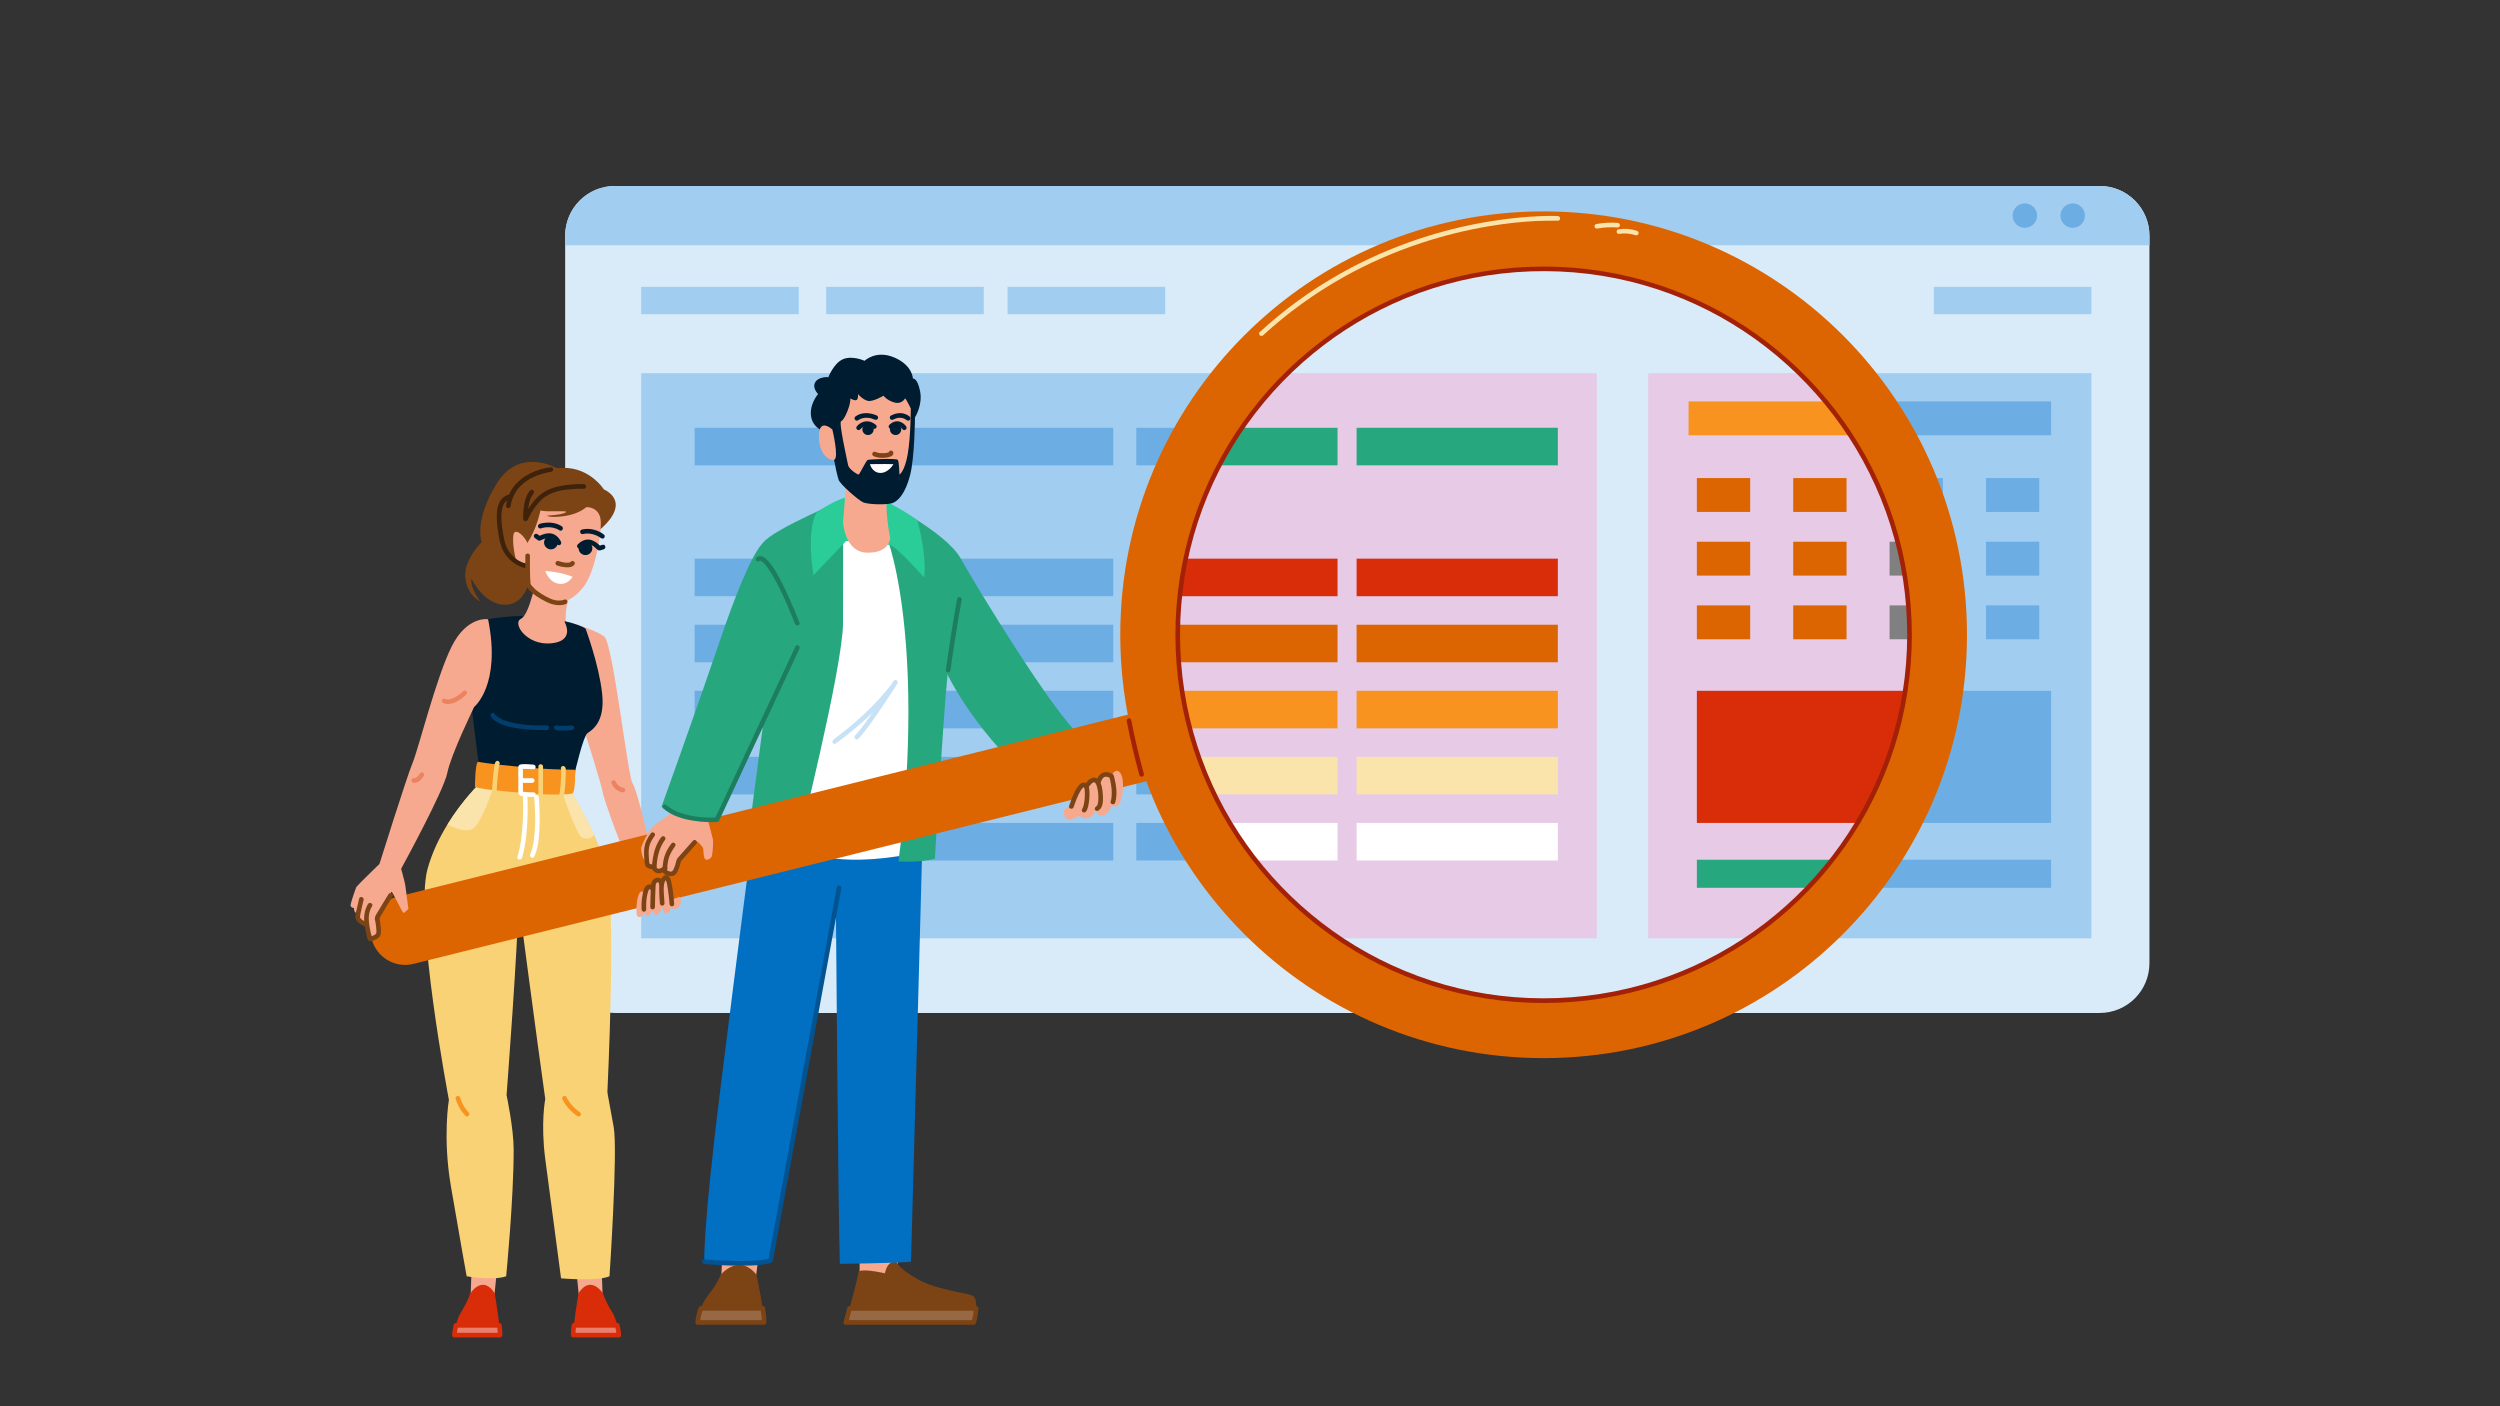 <?xml version="1.0" encoding="utf-8"?>
<!-- Generator: Adobe Illustrator 27.5.0, SVG Export Plug-In . SVG Version: 6.00 Build 0)  -->
<svg version="1.1" id="Layer_1" xmlns="http://www.w3.org/2000/svg" xmlns:xlink="http://www.w3.org/1999/xlink" x="0px" y="0px"
	 viewBox="0 0 192 108" style="enable-background:new 0 0 192 108;" xml:space="preserve">
<rect x="0" y="0" width="192" height="108" fill="#333333" stroke="none"/>
<g>
	<g>
		<path style="fill:#D9EBF9;" d="M165.077,18.106v55.868c0,2.111-1.711,3.822-3.822,3.822H47.226c-2.111,0-3.822-1.711-3.822-3.822
			V18.106c0-2.111,1.711-3.822,3.822-3.822h114.029C163.366,14.284,165.077,15.995,165.077,18.106z"/>
		<path style="fill:#A1CDF0;" d="M165.077,18.106v0.728H43.404v-0.728c0-2.111,1.711-3.822,3.822-3.822h114.029
			C163.366,14.284,165.077,15.995,165.077,18.106z"/>
		<path style="fill:#6CAEE3;" d="M160.123,16.559c0,0.519-0.421,0.94-0.94,0.94s-0.94-0.421-0.94-0.94s0.421-0.94,0.94-0.94
			S160.123,16.04,160.123,16.559z"/>
		<path style="fill:#6CAEE3;" d="M156.447,16.559c0,0.519-0.421,0.94-0.94,0.94c-0.519,0-0.94-0.421-0.94-0.94s0.421-0.94,0.94-0.94
			C156.027,15.619,156.447,16.04,156.447,16.559z"/>
		<rect x="49.243" y="22.028" style="fill:#A1CDF0;" width="12.102" height="2.103"/>
		<rect x="63.451" y="22.028" style="fill:#A1CDF0;" width="12.102" height="2.103"/>
		<rect x="77.383" y="22.028" style="fill:#A1CDF0;" width="12.102" height="2.103"/>
		<rect x="148.517" y="22.028" style="fill:#A1CDF0;" width="12.102" height="2.103"/>
		<path style="fill:#A1CDF0;" d="M88.842,42.18c1.002-5.23,4.192-9.314,7.228-13.52H49.243v43.402h51.206
			C91.838,64.902,86.373,53.809,88.842,42.18z"/>
		<path style="fill:#E6CAE6;" d="M122.635,28.661H96.07c-3.036,4.206-6.226,8.29-7.228,13.52
			c-2.47,11.629,2.995,22.722,11.606,29.883h22.187V28.661z"/>
		<rect x="53.349" y="32.853" style="fill:#6CAEE3;" width="15.455" height="2.884"/>
		<rect x="70.044" y="32.853" style="fill:#6CAEE3;" width="15.455" height="2.884"/>
		<path style="fill:#6CAEE3;" d="M87.267,32.853v2.884h3.693c0.576-0.988,1.175-1.964,1.888-2.884H87.267z"/>
		<path style="fill:#27A77E;" d="M102.723,32.853h-9.874c-0.713,0.919-1.312,1.896-1.888,2.884h11.763V32.853z"/>
		<rect x="104.187" y="32.853" style="fill:#27A77E;" width="15.455" height="2.884"/>
		<rect x="53.349" y="42.905" style="fill:#6CAEE3;" width="15.455" height="2.884"/>
		<rect x="70.044" y="42.905" style="fill:#6CAEE3;" width="15.455" height="2.884"/>
		<rect x="87.267" y="42.905" style="fill:#D92C09;" width="15.456" height="2.884"/>
		<rect x="104.187" y="42.905" style="fill:#D92C09;" width="15.455" height="2.884"/>
		<rect x="53.349" y="47.979" style="fill:#6CAEE3;" width="15.455" height="2.884"/>
		<rect x="70.044" y="47.979" style="fill:#6CAEE3;" width="15.455" height="2.884"/>
		<rect x="87.267" y="47.979" style="fill:#DC6501;" width="15.456" height="2.884"/>
		<rect x="104.187" y="47.979" style="fill:#DC6501;" width="15.455" height="2.884"/>
		<rect x="53.349" y="53.053" style="fill:#6CAEE3;" width="15.455" height="2.884"/>
		<rect x="70.044" y="53.053" style="fill:#6CAEE3;" width="15.455" height="2.884"/>
		<rect x="87.267" y="53.053" style="fill:#F7931E;" width="15.456" height="2.884"/>
		<rect x="104.187" y="53.053" style="fill:#F7931E;" width="15.455" height="2.884"/>
		<rect x="53.349" y="58.127" style="fill:#6CAEE3;" width="15.455" height="2.884"/>
		<rect x="70.044" y="58.127" style="fill:#6CAEE3;" width="15.455" height="2.884"/>
		<path style="fill:#6CAEE3;" d="M87.267,58.127v2.884h4.411c-0.383-0.928-0.683-1.887-0.869-2.884H87.267z"/>
		<path style="fill:#FBE4AC;" d="M102.723,58.127H90.81c0.186,0.996,0.485,1.956,0.869,2.884h11.044V58.127z"/>
		<rect x="104.187" y="58.127" style="fill:#FBE4AC;" width="15.455" height="2.884"/>
		<rect x="53.349" y="63.201" style="fill:#6CAEE3;" width="15.455" height="2.884"/>
		<rect x="70.044" y="63.201" style="fill:#6CAEE3;" width="15.455" height="2.884"/>
		<path style="fill:#6CAEE3;" d="M87.267,63.201v2.884h7.332c-0.658-0.933-1.289-1.891-1.848-2.884H87.267z"/>
		<path style="fill:#FFFFFF;" d="M102.723,63.201h-9.971c0.559,0.992,1.19,1.951,1.848,2.884h8.124V63.201z"/>
		<rect x="104.187" y="63.201" style="fill:#FFFFFF;" width="15.455" height="2.884"/>
		<path style="fill:#E6CAE6;" d="M144.913,62.494c1.069-2.495,2.376-4.871,2.97-7.484c1.188-5.108,1.901-10.335,0-15.087
			c-1.069-2.97-2.376-5.583-4.277-8.197c-0.873-1.2-2.045-2.099-3.151-3.066h-13.867v43.402h10.76
			C140.537,69.489,143.143,66.201,144.913,62.494z"/>
		<path style="fill:#A1CDF0;" d="M160.619,28.661h-20.163c1.106,0.967,2.278,1.866,3.151,3.066c1.901,2.613,3.207,5.227,4.277,8.197
			c1.901,4.752,1.188,9.979,0,15.087c-0.594,2.613-1.901,4.989-2.97,7.484c-1.769,3.707-4.376,6.995-7.564,9.569h23.27V28.661z"/>
		<rect x="129.682" y="30.829" style="fill:#F7931E;" width="14.194" height="2.601"/>
		<rect x="130.319" y="36.715" style="fill:#DC6501;" width="4.095" height="2.601"/>
		<rect x="145.12" y="36.715" style="fill:#6CAEE3;" width="4.095" height="2.601"/>
		<rect x="137.719" y="36.715" style="fill:#DC6501;" width="4.095" height="2.601"/>
		<rect x="152.521" y="36.715" style="fill:#6CAEE3;" width="4.094" height="2.601"/>
		<rect x="130.319" y="41.605" style="fill:#DC6501;" width="4.095" height="2.601"/>
		<rect x="145.12" y="41.605" style="fill:#808080;" width="4.095" height="2.601"/>
		<rect x="137.719" y="41.605" style="fill:#DC6501;" width="4.095" height="2.601"/>
		<rect x="152.521" y="41.605" style="fill:#6CAEE3;" width="4.094" height="2.601"/>
		<rect x="130.319" y="46.495" style="fill:#DC6501;" width="4.095" height="2.601"/>
		<rect x="145.12" y="46.495" style="fill:#808080;" width="4.095" height="2.601"/>
		<rect x="137.719" y="46.495" style="fill:#DC6501;" width="4.095" height="2.601"/>
		<rect x="152.521" y="46.495" style="fill:#6CAEE3;" width="4.094" height="2.601"/>
		<rect x="143.331" y="30.829" style="fill:#6CAEE3;" width="14.194" height="2.601"/>
		<path style="fill:#D92C09;" d="M148.435,53.053h-18.116v10.148h15.677C147.539,60.061,148.415,56.596,148.435,53.053z"/>
		<path style="fill:#6CAEE3;" d="M157.525,53.053h-9.09c-0.02,3.543-0.896,7.008-2.44,10.148h11.529V53.053z"/>
		<path style="fill:#6CAEE3;" d="M157.525,66.027h-13.484c-0.519,0.715-1.021,1.432-1.516,2.154h15V66.027z"/>
		<path style="fill:#27A77E;" d="M130.319,66.027v2.154h12.206c0.495-0.721,0.997-1.439,1.516-2.154H130.319z"/>
	</g>
	<g>
		<g>
			<g>
				<path style="fill:#F7A98F;" d="M55.57,94.454c0,0-0.25,4.929-0.227,5.133c0.023,0.204,2.59-0.568,2.59-0.568l0.75-5.837
					L55.57,94.454z"/>
				<path style="fill:#7C4415;" d="M58.68,101.564h-5.1c0,0,0.031-0.485,0.25-1.081c0.129-0.354,0.325-0.747,0.619-1.1
					c0.615-0.741,0.896-1.472,0.896-1.472s1.38-1.702,2.748-0.017c0,0,0.315,1.478,0.485,2.589
					C58.649,100.958,58.695,101.366,58.68,101.564z"/>
				<polygon style="fill:#F7A98F;" points="66.019,94.538 66.019,98.177 68.567,98.39 68.9,97.419 69.295,93.446 				"/>
				<path style="fill:#7C4415;" d="M74.969,100.483c-0.033,0.537-0.184,1.081-0.184,1.081h-9.827c0,0,0.128-0.469,0.292-1.081
					c0.278-1.043,0.659-2.499,0.678-2.752c0.03-0.402,2.031,0.057,2.031,0.057c0.243-1.106,0.89-0.861,0.89-0.861
					s0.141,0.46,1.567,1.284c1.425,0.825,3.549,1.039,4.216,1.266C74.939,99.58,74.996,100.029,74.969,100.483z"/>
				<path style="fill:#016FC2;" d="M57.83,63.98c0,0-1.095,8.356-2.489,19.517c-1.394,11.161-1.249,13.406-1.249,13.406
					s3.252,0.364,5.072,0c0,0,4.064-21.762,5.035-26.918c0,0,0.182,24.026,0.303,27.079c0,0,3.951-0.04,5.463-0.162
					c0,0,0.967-34.94,0.967-36.153S58.052,62.278,57.83,63.98z"/>
				<path style="fill:#27A77E;" d="M83.085,56.645c-2.143-1.779-8.129-11.647-9.301-13.75c-1.173-2.103-6.268-4.61-6.268-4.61
					h-2.507c0,0-5.626,2.358-6.361,3.359c-0.735,1.002-1.929,13.029-1.929,13.029l2.143-0.981L57.324,65.38
					c0,0,2.299,0.79,3.68,0.78c0.084-0.001,0.166-0.004,0.242-0.011l0.89-3.114l7.117,0.729l-0.243,2.397c0,0,1.658,0.11,2.79-0.214
					c0,0,0.607-10.405,0.971-14.14c0,0,2.265,4.807,7.328,8.872C80.751,61.2,83.085,56.645,83.085,56.645z"/>
				<path style="fill:#FFFFFF;" d="M64.745,40.08c0,0,0.02,4.39,0,7.788c-0.02,3.399-3.498,17.229-3.498,17.229
					s2.065,1.545,7.806,0.651c0,0,0.929-6.515,0.666-13.713c-0.263-7.198-1.517-10.49-1.517-10.49L64.745,40.08z"/>
				<path style="fill:#2ACC98;" d="M62.481,44.169c0,0-0.587-3.134,0.202-4.772c0,0,1.901-1.496,3.62-1.375s4.141,1.927,4.141,1.927
					s0.753,2.542,0.53,4.402c0,0-2.113-2.366-2.603-2.487c-0.49-0.121-3.382-0.319-3.382-0.319L62.481,44.169z"/>
				<path style="fill:#F7A98F;" d="M65.003,36.713c0,0-0.212,3.033-0.258,3.367c0,0,0.106,2.335,1.85,2.366
					c1.744,0.03,1.774-1.122,1.774-1.122s-0.485-2.26-0.197-3.579C68.461,36.425,65.003,36.713,65.003,36.713z"/>
				<g>
					<path style="fill:#966944;" d="M58.576,100.483c0.072,0.475,0.119,0.884,0.103,1.081h-5.1c0,0,0.031-0.485,0.25-1.081H58.576z"
						/>
					<g>
						<path style="fill:#7C4415;" d="M58.405,100.53c0.051,0.337,0.119,0.691,0.097,1.034c0.059-0.059,0.119-0.119,0.178-0.178
							c-0.573,0-1.146,0-1.719,0c-0.915,0-1.83,0-2.744,0c-0.212,0-0.424,0-0.637,0c0.059,0.059,0.119,0.119,0.178,0.178
							c0.024-0.351,0.125-0.704,0.243-1.034c-0.057,0.044-0.115,0.087-0.172,0.131c1.385,0,2.77,0,4.155,0c0.197,0,0.395,0,0.592,0
							c0.229,0,0.23-0.356,0-0.356c-1.385,0-2.77,0-4.155,0c-0.197,0-0.395,0-0.592,0c-0.083,0-0.145,0.056-0.172,0.131
							c-0.129,0.36-0.23,0.745-0.256,1.128c-0.007,0.096,0.087,0.178,0.178,0.178c0.573,0,1.146,0,1.719,0c0.915,0,1.83,0,2.744,0
							c0.212,0,0.425,0,0.637,0c0.101,0,0.172-0.082,0.178-0.178c0.024-0.373-0.054-0.761-0.11-1.128
							C58.714,100.209,58.371,100.305,58.405,100.53z"/>
					</g>
				</g>
				<g>
					<path style="fill:#966944;" d="M74.969,100.483c-0.033,0.537-0.184,1.081-0.184,1.081h-9.827c0,0,0.128-0.469,0.292-1.081
						H74.969z"/>
					<g>
						<path style="fill:#7C4415;" d="M74.79,100.483c-0.024,0.348-0.085,0.697-0.178,1.034c0.057-0.044,0.115-0.087,0.172-0.131
							c-1.108,0-2.215,0-3.323,0c-1.764,0-3.529,0-5.293,0c-0.404,0-0.807,0-1.211,0c0.057,0.075,0.115,0.15,0.172,0.226
							c0.099-0.36,0.196-0.72,0.292-1.081c-0.057,0.044-0.115,0.087-0.172,0.131c1.099,0,2.197,0,3.296,0c1.74,0,3.479,0,5.219,0
							c0.401,0,0.802,0,1.204,0c0.229,0,0.23-0.356,0-0.356c-1.099,0-2.197,0-3.296,0c-1.74,0-3.479,0-5.219,0
							c-0.401,0-0.803,0-1.204,0c-0.078,0-0.151,0.055-0.172,0.131c-0.097,0.36-0.194,0.721-0.292,1.081
							c-0.031,0.112,0.056,0.226,0.172,0.226c1.108,0,2.215,0,3.323,0c1.764,0,3.529,0,5.293,0c0.404,0,0.807,0,1.211,0
							c0.078,0,0.151-0.055,0.172-0.131c0.101-0.367,0.164-0.749,0.19-1.128C75.163,100.254,74.806,100.255,74.79,100.483z"/>
					</g>
				</g>
				<g>
					<path style="fill:#C7E1F6;" d="M64.188,57.102c1.669-1.237,3.304-2.641,4.537-4.328c0.068-0.093,0.137-0.187,0.198-0.285
						c0.121-0.195-0.186-0.374-0.308-0.18c-0.69,1.101-1.407,2.19-2.18,3.233c-0.241,0.325-0.488,0.648-0.764,0.945
						c-0.156,0.168,0.095,0.42,0.252,0.252c0.546-0.588,1.007-1.26,1.463-1.918c0.439-0.634,0.864-1.278,1.28-1.927
						c0.086-0.135,0.173-0.27,0.258-0.406c-0.103-0.06-0.205-0.12-0.308-0.18c-0.183,0.295-0.384,0.539-0.6,0.8
						c-0.63,0.759-1.332,1.458-2.067,2.114c-0.621,0.554-1.27,1.077-1.939,1.573C63.826,56.93,64.004,57.239,64.188,57.102
						L64.188,57.102z"/>
				</g>
				<g>
					<path style="fill:#1D7D5F;" d="M73.511,45.982c-0.309,1.667-0.566,3.344-0.81,5.022c-0.02,0.139-0.04,0.278-0.06,0.417
						c-0.013,0.096,0.024,0.19,0.125,0.219c0.083,0.024,0.206-0.029,0.219-0.125c0.181-1.284,0.378-2.565,0.591-3.844
						c0.089-0.532,0.18-1.064,0.279-1.595C73.896,45.853,73.552,45.757,73.511,45.982L73.511,45.982z"/>
				</g>
				<g>
					<path style="fill:#001C31;" d="M63.592,28.962c0,0-0.729-0.048-0.983,0.396c-0.254,0.444,0.222,0.904,0.222,0.904
						s-0.729,0.825-0.523,1.808c0.206,0.983,1.364,1.221,1.364,1.221s0.571,3.203,0.745,3.584c0.174,0.381,1.514,1.545,1.871,1.703
						c0.357,0.159,1.595,0.201,2.134,0.09c0.539-0.111,1.101-0.762,1.466-2.142s0.381-4.472,0.381-4.472s0.603-0.936,0.396-1.998
						c-0.206-1.062-0.555-0.983-0.555-0.983s-0.016-1.015-1.427-1.617c-1.411-0.603-2.284,0.254-2.284,0.254
						s-0.92-0.428-1.649-0.127c-0.729,0.301-1.158,1.443-1.158,1.443V28.962z"/>
					<path style="fill:#F7A98F;" d="M63.925,32.986c0,0-0.999-0.931-1.031,0.448c-0.032,1.38,0.745,1.968,1.158,1.88
						C64.464,35.226,63.925,32.986,63.925,32.986z"/>
					<path style="fill:#F7A98F;" d="M65.304,30.595c0.063,0.46-0.476,1.713-0.698,1.744s0.46,3.013,0.523,3.362
						c0.063,0.349,0.729,0.745,0.809,0.745c0.079,0,0.576-1.075,0.703-1.124c0.127-0.049,2.22-0.141,2.315,0
						c0.095,0.141,0.121,1.124,0.121,1.124s0.396-0.206,0.634-1.554c0.238-1.348,0.238-3.52,0.238-3.52s-0.365-0.761-0.444-0.777
						c0,0-0.222,0.476-0.809,0.317c-0.587-0.159-0.84-0.523-0.84-0.523s-0.825,0.492-1.213,0.396
						c-0.389-0.095-0.753-0.523-0.753-0.523s0.048,0.381-0.111,0.46C65.621,30.802,65.304,30.595,65.304,30.595z"/>
					<circle style="fill:#001C31;" cx="66.664" cy="32.977" r="0.434"/>
					<path style="fill:#001C31;" d="M69.216,32.977c0,0.24-0.194,0.434-0.434,0.434c-0.24,0-0.434-0.194-0.434-0.434
						c0-0.239,0.194-0.434,0.434-0.434C69.022,32.544,69.216,32.738,69.216,32.977z"/>
					<path style="fill:#FFFFFF;" d="M66.814,35.649c0,0,1.043-0.027,1.803,0c0,0-0.393,0.693-1.019,0.672
						C66.972,36.301,66.814,35.649,66.814,35.649z"/>
					<g>
						<path style="fill:#7C4415;" d="M67.077,35.024c0.288,0.144,0.641,0.162,0.956,0.124c0.224-0.027,0.707-0.121,0.546-0.458
							c-0.042-0.087-0.166-0.11-0.244-0.064c-0.089,0.052-0.106,0.157-0.064,0.244c-0.022-0.047-0.025-0.082,0-0.129
							c-0.014,0.027,0.035-0.035,0.002-0.006c0.049-0.043,0.002-0.008-0.015,0.003c-0.025,0.016,0.041-0.014,0.009-0.004
							c-0.009,0.003-0.019,0.007-0.028,0.01c-0.048,0.016-0.097,0.028-0.147,0.037c-0.013,0.002-0.026,0.005-0.039,0.007
							c-0.009,0.001-0.018,0.003-0.027,0.004c0.022-0.003,0.027-0.003,0.013-0.002c-0.031,0.003-0.062,0.007-0.093,0.009
							c-0.133,0.01-0.266,0.007-0.399-0.006c-0.039-0.004,0.029,0.005-0.013-0.002c-0.015-0.002-0.03-0.005-0.045-0.007
							c-0.033-0.006-0.067-0.013-0.1-0.022c-0.027-0.007-0.054-0.015-0.08-0.024c-0.013-0.005-0.025-0.009-0.038-0.014
							c0.046,0.017-0.007-0.004-0.016-0.009c-0.086-0.043-0.193-0.023-0.244,0.064C66.967,34.859,66.991,34.981,67.077,35.024
							L67.077,35.024z"/>
					</g>
					<g>
						<path style="fill:#001C31;" d="M66.064,32.979c0.024-0.03,0.053-0.058,0.082-0.084c0.014-0.013,0.029-0.025,0.044-0.038
							c0.036-0.03-0.025,0.017,0.001-0.001c0.008-0.006,0.016-0.012,0.024-0.017c0.044-0.03,0.09-0.056,0.138-0.079
							c0.041-0.021-0.028,0.009,0.007-0.003c0.013-0.005,0.027-0.01,0.04-0.014c0.028-0.009,0.057-0.017,0.086-0.023
							c0.011-0.002,0.06-0.009,0.011-0.003c0.016-0.002,0.031-0.003,0.047-0.004c0.033-0.002,0.066,0,0.099,0.001
							c0.047,0.002-0.017-0.006,0.019,0.002c0.018,0.004,0.035,0.007,0.053,0.012c0.018,0.005,0.036,0.01,0.054,0.016
							c0.011,0.004,0.021,0.007,0.032,0.011c0.018,0.007,0.021,0.008,0.011,0.004c0.014,0.006,0.072,0.036,0.102,0.054
							c0.039,0.023,0.078,0.05,0.109,0.075c0.075,0.06,0.179,0.073,0.252,0c0.062-0.062,0.076-0.191,0-0.252
							c-0.161-0.129-0.341-0.236-0.547-0.267c-0.162-0.024-0.326-0.009-0.478,0.053c-0.162,0.066-0.325,0.169-0.436,0.308
							c-0.06,0.075-0.073,0.179,0,0.252C65.874,33.041,66.003,33.055,66.064,32.979L66.064,32.979z"/>
					</g>
					<g>
						<path style="fill:#001C31;" d="M65.932,32.255c-0.033,0.026-0.041,0.03-0.007,0.007c0.023-0.016,0.048-0.03,0.073-0.044
							c0.019-0.01,0.037-0.02,0.057-0.029c0.01-0.005,0.02-0.009,0.03-0.014c0.032-0.016-0.036,0.013,0.001-0.001
							c0.052-0.019,0.104-0.038,0.157-0.052c0.031-0.008,0.061-0.015,0.092-0.021c0.016-0.003,0.033-0.006,0.049-0.009
							c-0.036,0.006,0.02-0.002,0.022-0.002c0.076-0.008,0.153-0.009,0.229-0.005c0.176,0.01,0.363,0.061,0.533,0.137
							c0.088,0.039,0.192,0.025,0.244-0.064c0.045-0.076,0.024-0.204-0.064-0.244c-0.52-0.233-1.196-0.288-1.669,0.087
							c-0.075,0.06-0.063,0.189,0,0.252C65.755,32.33,65.857,32.315,65.932,32.255L65.932,32.255z"/>
					</g>
					<g>
						<path style="fill:#001C31;" d="M69.601,32.763c-0.188-0.28-0.527-0.47-0.867-0.389c-0.167,0.04-0.313,0.143-0.435,0.259
							c-0.068,0.064-0.07,0.188,0,0.252c0.073,0.067,0.18,0.069,0.252,0c0.018-0.017,0.035-0.033,0.054-0.049
							c0.009-0.007,0.018-0.015,0.027-0.022c-0.014,0.011-0.013,0.01,0.003-0.002c0.033-0.022,0.066-0.044,0.102-0.063
							c0.009-0.005,0.049-0.021,0.007-0.005c0.016-0.006,0.032-0.012,0.049-0.017c0.016-0.005,0.032-0.009,0.048-0.013
							c0.008-0.002,0.015-0.003,0.023-0.004c0.02-0.003,0.015-0.003-0.013,0.002c0.01,0.006,0.064-0.003,0.077-0.002
							c0.02,0.001,0.052,0.015,0.005-0.001c0.012,0.004,0.028,0.005,0.04,0.008c0.023,0.005,0.045,0.013,0.067,0.02
							c0.045,0.015-0.024-0.014,0.003,0.001c0.011,0.006,0.023,0.011,0.034,0.017c0.022,0.012,0.043,0.025,0.063,0.039
							c0.007,0.005,0.015,0.01,0.022,0.015c0.025,0.017-0.036-0.031-0.002-0.001c0.029,0.025,0.058,0.05,0.084,0.078
							c0.019,0.02,0.036,0.042,0.054,0.063c0.005,0.007-0.034-0.045-0.011-0.013c0.002,0.002,0.003,0.005,0.005,0.007
							c0.052,0.077,0.159,0.118,0.244,0.064C69.614,32.958,69.656,32.846,69.601,32.763L69.601,32.763z"/>
					</g>
					<g>
						<path style="fill:#001C31;" d="M69.867,32.003c-0.115-0.108-0.271-0.183-0.42-0.227c-0.347-0.103-0.71-0.026-1.024,0.14
							c-0.085,0.045-0.111,0.163-0.064,0.244c0.05,0.086,0.159,0.109,0.244,0.064c0.081-0.043,0.147-0.072,0.235-0.098
							c0.036-0.011,0.073-0.02,0.11-0.027c0.012-0.002,0.024-0.004,0.035-0.006c0.02-0.003,0.023-0.004,0.011-0.002
							c-0.017,0.002,0.03-0.003,0.036-0.003c0.066-0.005,0.13-0.003,0.196,0.003c0.038,0.004-0.031-0.007,0.016,0.003
							c0.013,0.003,0.027,0.005,0.04,0.008c0.027,0.006,0.055,0.013,0.082,0.022c0.023,0.007,0.045,0.016,0.068,0.024
							c0.036,0.012-0.032-0.015-0.001-0.001c0.011,0.005,0.022,0.01,0.033,0.015c0.034,0.016,0.066,0.035,0.098,0.055
							c0.013,0.008,0.025,0.017,0.037,0.025c0.04,0.028-0.023-0.02-0.005-0.004c0.007,0.006,0.014,0.012,0.021,0.018
							c0.07,0.066,0.182,0.07,0.252,0C69.934,32.189,69.937,32.069,69.867,32.003L69.867,32.003z"/>
					</g>
				</g>
				<g>
					<path style="fill:#015392;" d="M64.27,68.133c-0.047,0.257-0.094,0.513-0.141,0.77c-0.127,0.692-0.254,1.384-0.382,2.077
						c-0.189,1.03-0.379,2.061-0.568,3.091c-0.229,1.248-0.459,2.497-0.688,3.745c-0.252,1.372-0.504,2.744-0.756,4.116
						c-0.254,1.385-0.509,2.77-0.763,4.154c-0.237,1.291-0.474,2.583-0.712,3.874c-0.2,1.091-0.401,2.183-0.601,3.274
						c-0.144,0.785-0.288,1.57-0.433,2.354c-0.068,0.369-0.161,0.743-0.205,1.115c-0.002,0.016-0.006,0.032-0.009,0.048
						c0.027-0.035,0.055-0.071,0.082-0.106c-0.038,0.02,0.047-0.016,0.015-0.006c-0.03,0.009-0.059,0.021-0.089,0.03
						c-0.137,0.04-0.278,0.065-0.419,0.087c-0.089,0.013-0.202,0.027-0.331,0.039c-0.16,0.015-0.321,0.026-0.483,0.034
						c-0.459,0.023-0.919,0.025-1.379,0.016c-0.773-0.015-1.545-0.061-2.316-0.12c-0.229-0.018-0.228,0.339,0,0.356
						c1.174,0.091,2.356,0.158,3.533,0.112c0.473-0.019,0.963-0.044,1.424-0.163c0.13-0.033,0.275-0.064,0.311-0.211
						c0.034-0.138,0.052-0.282,0.078-0.422c0.132-0.721,0.265-1.442,0.397-2.163c0.215-1.174,0.431-2.347,0.647-3.52
						c0.269-1.464,0.538-2.928,0.807-4.392c0.293-1.592,0.585-3.185,0.878-4.777c0.286-1.559,0.573-3.118,0.859-4.677
						c0.251-1.367,0.502-2.735,0.754-4.102c0.185-1.008,0.37-2.015,0.555-3.023c0.089-0.484,0.178-0.968,0.267-1.452
						c0.004-0.021,0.008-0.042,0.011-0.062C64.655,68.004,64.312,67.908,64.27,68.133L64.27,68.133z"/>
				</g>
			</g>
			<g>
				<path style="fill:#F7A98F;" d="M49.853,64.693c0,0-0.91-4.016-1.274-4.54c-0.364-0.525-1.506-10.786-2.174-11.272
					c-0.667-0.485-2.417-1.013-2.417-1.013l0.891,8.241c0,0,1.346,4.246,1.401,4.701c0.055,0.455,1.177,3.579,1.541,4.307
					C48.185,65.845,49.853,64.693,49.853,64.693z"/>
				<path style="fill:#001C31;" d="M36.134,53.268c-0.04,0.142,0.667,5.722,0.667,5.722l7.34,0.364c0,0,0.647-2.811,0.971-3.043
					c0.323-0.233,1.375-0.799,1.132-3.043c-0.243-2.244-1.274-4.994-1.274-4.994s-0.627-0.485-3.094-0.849
					c-2.467-0.364-4.934,0.243-4.934,0.243L36.134,53.268z"/>
				<path style="fill:#F7A98F;" d="M36.264,96.312c0,0-0.172,4.316-0.156,4.495s1.779-0.497,1.779-0.497l0.515-5.111L36.264,96.312z
					"/>
				<path style="fill:#D92C09;" d="M38.399,102.538h-3.502c0,0,0.017-0.323,0.121-0.751c0.084-0.355,0.229-0.783,0.475-1.159
					c0.423-0.649,0.615-1.288,0.615-1.288s0.948-1.492,1.886-0.015c0,0,0.247,1.478,0.355,2.463
					C38.388,102.117,38.409,102.393,38.399,102.538z"/>
				<path style="fill:#F7A98F;" d="M46.161,96.312c0,0,0.172,4.316,0.156,4.495c-0.016,0.179-1.779-0.497-1.779-0.497l-0.515-5.111
					L46.161,96.312z"/>
				<path style="fill:#D92C09;" d="M47.527,102.538h-3.502c-0.01-0.145,0.012-0.42,0.049-0.751c0.108-0.985,0.354-2.463,0.354-2.463
					c0.94-1.477,1.888,0.015,1.888,0.015s0.193,0.639,0.615,1.288c0.246,0.376,0.391,0.804,0.476,1.159
					C47.511,102.215,47.527,102.538,47.527,102.538z"/>
				<path style="fill:#F9D275;" d="M46.81,98.018c-0.93,0.407-3.721,0.158-3.721,0.158s-0.849-6.367-1.213-9.158
					c-0.365-2.79,0-4.61,0-4.61c-0.668-4.731-2.062-15.343-2.062-15.343c0,3.097-0.91,15.039-0.91,15.039s0.545,2.548,0.545,4.186
					c0,3.873-0.576,9.728-0.576,9.728c-1,0.356-3.033,0-3.033,0s-0.576-3.176-1.215-6.938s-0.15-6.612-0.15-6.612
					s-2.669-14.013-1.638-17.743c0.349-1.263,0.922-2.423,1.529-3.407c1.184-1.922,2.492-3.166,2.492-3.166l1.12,0.049l5.163,0.228
					h0.002l0.472,0.02c0,0,1.071,1.543,2.015,3.681c0.352,0.798,0.684,1.68,0.937,2.595c0.79,2.859,0.081,17.015,0.081,17.136
					c0,0.121,0.162,0.89,0.485,2.71C47.457,88.391,46.81,98.018,46.81,98.018z"/>
				<path style="fill:#FBE4AC;" d="M37.979,60.201c-0.129,0.406-1.051,3.219-1.764,3.501c-0.535,0.21-1.383-0.146-1.848-0.384
					c1.184-1.922,2.492-3.166,2.492-3.166L37.979,60.201z"/>
				<path style="fill:#FBE4AC;" d="M45.63,64.131c-0.157,0.179-0.485,0.421-0.984,0.159c-0.289-0.152-1.496-3.276-1.557-3.841
					l0.052-0.02h0.002l0.472,0.02C43.616,60.449,44.687,61.993,45.63,64.131z"/>
				<path style="fill:#F7A98F;" d="M37.484,47.557c0,0-1.613-0.273-2.796,2.092c-1.183,2.366-2.548,7.856-3.003,8.947
					c-0.455,1.092-2.54,7.749-2.54,7.749l1.66,0.38c0,0,3.276-5.975,3.549-7.37c0.273-1.395,2.062-5.065,2.062-5.065
					S38.51,52.621,37.484,47.557z"/>
				<path style="fill:#F7931E;" d="M36.74,58.51c-0.024-0.006-0.046,0.007-0.066,0.035c-0.181,0.254-0.2,1.74-0.197,1.861
					c0.003,0.134,1.618,0.323,3.933,0.516c2.315,0.192,3.522,0.063,3.578,0c0.21-0.237,0.181-1.688,0.202-1.774
					c0.021-0.086-1.191,0.035-3.992-0.227c-2.8-0.263-3.482-0.416-3.482-0.416L36.74,58.51z"/>
				<g>
					<path style="fill:#E8806B;" d="M38.351,101.787c0.037,0.33,0.058,0.606,0.049,0.751h-3.502c0,0,0.017-0.323,0.121-0.751H38.351
						z"/>
					<g>
						<path style="fill:#D92C09;" d="M38.173,101.787c0.027,0.248,0.061,0.501,0.049,0.751c0.059-0.059,0.119-0.119,0.178-0.178
							c-1.022,0-2.045,0-3.067,0c-0.145,0-0.29,0-0.435,0c0.059,0.059,0.119,0.119,0.178,0.178c0.013-0.237,0.06-0.473,0.115-0.703
							c-0.057,0.044-0.114,0.087-0.172,0.131c0.974,0,1.949,0,2.923,0c0.136,0,0.273,0,0.409,0c0.229,0,0.23-0.356,0-0.356
							c-0.974,0-1.949,0-2.923,0c-0.136,0-0.273,0-0.409,0c-0.076,0-0.154,0.055-0.172,0.131c-0.062,0.261-0.113,0.53-0.128,0.798
							c-0.005,0.096,0.086,0.178,0.178,0.178c1.022,0,2.045,0,3.067,0c0.145,0,0.29,0,0.435,0c0.1,0,0.173-0.082,0.178-0.178
							c0.013-0.25-0.021-0.503-0.049-0.751C38.504,101.562,38.147,101.559,38.173,101.787z"/>
					</g>
				</g>
				<g>
					<path style="fill:#E8806B;" d="M47.527,102.538h-3.502c-0.01-0.145,0.012-0.42,0.049-0.751h3.333
						C47.511,102.215,47.527,102.538,47.527,102.538z"/>
					<g>
						<path style="fill:#D92C09;" d="M47.527,102.359c-1.022,0-2.045,0-3.067,0c-0.145,0-0.29,0-0.435,0
							c0.059,0.059,0.119,0.119,0.178,0.178c-0.013-0.25,0.021-0.503,0.049-0.751c-0.059,0.059-0.119,0.119-0.178,0.178
							c0.975,0,1.949,0,2.924,0c0.136,0,0.273,0,0.409,0c-0.057-0.044-0.115-0.087-0.172-0.131c0.054,0.231,0.101,0.466,0.114,0.703
							c0.013,0.228,0.369,0.23,0.356,0c-0.015-0.268-0.065-0.537-0.126-0.798c-0.018-0.076-0.096-0.131-0.172-0.131
							c-0.975,0-1.949,0-2.924,0c-0.137,0-0.273,0-0.409,0c-0.104,0-0.168,0.082-0.178,0.178c-0.027,0.248-0.061,0.501-0.049,0.751
							c0.005,0.096,0.078,0.178,0.178,0.178c1.022,0,2.045,0,3.067,0c0.145,0,0.29,0,0.435,0
							C47.757,102.716,47.757,102.359,47.527,102.359z"/>
					</g>
				</g>
				<g>
					<path style="fill:#EB8360;" d="M34.024,53.988c0.594,0.26,1.226-0.151,1.663-0.534c0.044-0.039,0.089-0.079,0.13-0.121
						c0.161-0.164-0.091-0.416-0.252-0.252c-0.046,0.047-0.094,0.09-0.143,0.133c-0.023,0.02-0.046,0.039-0.069,0.058
						c-0.015,0.012-0.029,0.024-0.044,0.036c-0.008,0.006-0.016,0.012-0.023,0.018c0.016-0.012,0.016-0.012,0,0
						c-0.065,0.049-0.131,0.096-0.199,0.139c-0.074,0.047-0.149,0.091-0.228,0.129c-0.079,0.039-0.13,0.06-0.228,0.088
						c-0.04,0.011-0.081,0.02-0.121,0.027c-0.022,0.003-0.023,0.004-0.005,0.001c-0.011,0.001-0.023,0.002-0.035,0.003
						c-0.023,0.002-0.046,0.002-0.069,0.002c-0.017,0-0.034-0.001-0.051-0.002c-0.011-0.001-0.023-0.002-0.034-0.003
						c0.019,0.002,0.018,0.002-0.003-0.002c-0.022-0.005-0.045-0.01-0.067-0.017c-0.006-0.002-0.067-0.025-0.039-0.013
						c-0.088-0.039-0.191-0.026-0.244,0.064C33.916,53.82,33.935,53.95,34.024,53.988L34.024,53.988z"/>
				</g>
				<g>
					<path style="fill:#EB8360;" d="M31.778,60.122c0.177,0.014,0.342-0.066,0.476-0.175c0.121-0.098,0.209-0.232,0.294-0.36
						c0.052-0.078,0.018-0.201-0.064-0.244c-0.09-0.047-0.188-0.019-0.244,0.064c-0.032,0.048-0.064,0.096-0.099,0.143
						c-0.004,0.006-0.009,0.012-0.013,0.017c0.017-0.022,0.019-0.025,0.008-0.011c-0.009,0.011-0.018,0.022-0.028,0.033
						c-0.019,0.022-0.038,0.043-0.059,0.063c-0.01,0.01-0.021,0.02-0.032,0.029c-0.005,0.005-0.01,0.009-0.016,0.013
						c-0.014,0.012-0.011,0.009,0.012-0.009c-0.011,0.004-0.024,0.017-0.034,0.023c-0.012,0.007-0.024,0.014-0.036,0.021
						c-0.011,0.006-0.028,0.011-0.037,0.018c0.027-0.011,0.032-0.013,0.014-0.006c-0.006,0.002-0.013,0.005-0.019,0.007
						c-0.026,0.009-0.052,0.015-0.079,0.019c0.016-0.002,0.031-0.004,0.047-0.006c-0.031,0.004-0.061,0.005-0.092,0.002
						c-0.093-0.007-0.182,0.087-0.178,0.178C31.605,60.047,31.678,60.114,31.778,60.122L31.778,60.122z"/>
				</g>
				<g>
					<path style="fill:#EB8360;" d="M46.955,60.145c0.072,0.177,0.18,0.337,0.329,0.459c0.148,0.121,0.319,0.211,0.508,0.247
						c0.091,0.017,0.197-0.025,0.219-0.124c0.02-0.088-0.027-0.201-0.125-0.219c-0.038-0.007-0.075-0.016-0.111-0.028
						c-0.018-0.006-0.036-0.012-0.054-0.019c-0.026-0.01-0.004-0.002,0.009,0.004c-0.009-0.005-0.019-0.008-0.028-0.013
						c-0.035-0.016-0.068-0.035-0.101-0.055c-0.016-0.01-0.032-0.021-0.048-0.032c-0.007-0.005-0.014-0.01-0.021-0.015
						c-0.031-0.022,0.032,0.027,0.003,0.002c-0.029-0.025-0.058-0.05-0.084-0.077c-0.012-0.013-0.024-0.025-0.035-0.038
						c-0.007-0.008-0.014-0.016-0.02-0.024c-0.002-0.003-0.004-0.005-0.007-0.008c-0.012-0.015-0.009-0.011,0.009,0.011
						c-0.007-0.015-0.021-0.029-0.03-0.042c-0.011-0.016-0.021-0.032-0.03-0.049c-0.01-0.016-0.019-0.033-0.027-0.05
						c-0.007-0.014-0.034-0.077-0.012-0.024c-0.018-0.045-0.039-0.081-0.082-0.106c-0.038-0.022-0.095-0.032-0.137-0.018
						C46.997,59.952,46.917,60.052,46.955,60.145L46.955,60.145z"/>
				</g>
				<g>
					<path style="fill:#013E6E;" d="M37.683,55.008c0.075,0.174,0.28,0.313,0.432,0.408c0.541,0.337,1.207,0.466,1.829,0.549
						c0.678,0.091,1.364,0.112,2.048,0.101c0.229-0.003,0.23-0.36,0-0.356c-0.985,0.015-2.007-0.014-2.96-0.291
						c-0.248-0.072-0.456-0.148-0.674-0.274c-0.037-0.021-0.073-0.043-0.108-0.067c-0.014-0.009-0.028-0.019-0.042-0.029
						c-0.014-0.01-0.057-0.043-0.02-0.014c-0.046-0.036-0.09-0.074-0.13-0.117c-0.015-0.016-0.029-0.033-0.043-0.049
						c0.03,0.035,0.013,0.019-0.005-0.009c-0.007-0.011-0.014-0.022-0.019-0.033C37.9,54.618,37.593,54.8,37.683,55.008
						L37.683,55.008z"/>
				</g>
				<g>
					<path style="fill:#013E6E;" d="M43.918,55.713c-0.163,0.016-0.327,0.027-0.491,0.035c-0.13,0.006-0.261,0.009-0.392,0.005
						c-0.057-0.002-0.113-0.007-0.17-0.012c-0.034-0.003,0.046,0.008-0.003,0c-0.009-0.002-0.018-0.003-0.027-0.005
						c-0.021-0.004-0.042-0.01-0.062-0.017c-0.088-0.03-0.199,0.035-0.219,0.125c-0.022,0.099,0.03,0.187,0.125,0.219
						c0.107,0.036,0.227,0.041,0.338,0.046c0.132,0.005,0.265,0.002,0.397-0.004c0.168-0.007,0.337-0.019,0.505-0.035
						c0.092-0.009,0.183-0.075,0.178-0.178C44.092,55.803,44.017,55.703,43.918,55.713L43.918,55.713z"/>
				</g>
				<g>
					<path style="fill:#FFFFFF;" d="M40.156,61.235c0.05,1.088,0.013,2.2-0.14,3.279c-0.061,0.434-0.145,0.866-0.275,1.284
						c-0.068,0.22,0.276,0.313,0.344,0.095c0.234-0.754,0.33-1.551,0.387-2.336c0.047-0.644,0.062-1.29,0.051-1.935
						c-0.002-0.129-0.005-0.258-0.011-0.387C40.501,61.007,40.145,61.006,40.156,61.235L40.156,61.235z"/>
				</g>
				<g>
					<path style="fill:#FFFFFF;" d="M41.028,61.235c0.094,1.093,0.118,2.228-0.035,3.316c-0.05,0.355-0.118,0.726-0.271,1.053
						c-0.097,0.207,0.21,0.388,0.308,0.18c0.304-0.649,0.363-1.409,0.398-2.115c0.034-0.671,0.022-1.345-0.015-2.016
						c-0.008-0.139-0.016-0.278-0.028-0.417C41.365,61.008,41.008,61.006,41.028,61.235L41.028,61.235z"/>
				</g>
				<g>
					<path style="fill:#F9D275;" d="M38.08,58.486c-0.074,0.081-0.088,0.203-0.106,0.307c-0.03,0.179-0.052,0.359-0.073,0.539
						c-0.045,0.392-0.082,0.787-0.102,1.182c-0.005,0.098-0.033,0.25,0.007,0.345c0.037,0.089,0.118,0.152,0.219,0.124
						c0.084-0.023,0.162-0.13,0.124-0.219c-0.014-0.033-0.003,0.044,0.001,0.016c0.002-0.016-0.002-0.035-0.002-0.051
						c-0.001-0.056,0.002-0.112,0.004-0.168c0.007-0.164,0.019-0.327,0.033-0.491c0.016-0.199,0.035-0.397,0.056-0.595
						c0.019-0.175,0.038-0.344,0.061-0.493c0.011-0.07,0.022-0.14,0.037-0.209c0.005-0.022,0.012-0.043,0.016-0.065
						c0.006-0.031,0.007-0.01-0.007,0.012c0.012-0.018,0.017-0.019-0.017,0.019C38.486,58.568,38.235,58.315,38.08,58.486
						L38.08,58.486z"/>
				</g>
				<g>
					<path style="fill:#F9D275;" d="M43.097,59.096c0.011,0.016-0.022-0.053-0.007-0.014c0.015,0.042-0.001-0.039,0.002,0.017
						c0.004,0.055,0.006,0.11,0.007,0.165c0.002,0.163-0.004,0.327-0.012,0.49c-0.009,0.189-0.021,0.378-0.036,0.567
						c-0.008,0.092-0.016,0.184-0.026,0.276c-0.004,0.042-0.009,0.084-0.014,0.126c-0.002,0.018-0.005,0.036-0.007,0.055
						C43,60.807,43.006,60.769,43,60.808c-0.01,0.068-0.02,0.135-0.036,0.202c-0.005,0.022-0.014,0.044-0.018,0.066
						c-0.007,0.037,0.012-0.022,0.005-0.011c-0.015,0.024,0.046-0.042,0.048-0.044c-0.077,0.057-0.116,0.154-0.064,0.244
						c0.044,0.076,0.166,0.121,0.244,0.064c0.101-0.075,0.125-0.194,0.146-0.312c0.032-0.18,0.051-0.363,0.069-0.545
						c0.037-0.391,0.063-0.785,0.061-1.177c-0.001-0.109,0.018-0.285-0.05-0.379c-0.056-0.078-0.155-0.116-0.244-0.064
						C43.084,58.897,43.041,59.017,43.097,59.096L43.097,59.096z"/>
				</g>
				<g>
					<path style="fill:#F9D275;" d="M41.349,58.866c0,0.63,0,1.26,0,1.89c0,0.089,0,0.178,0,0.267c0,0.229,0.356,0.23,0.356,0
						c0-0.63,0-1.26,0-1.89c0-0.089,0-0.178,0-0.267C41.706,58.637,41.349,58.636,41.349,58.866L41.349,58.866z"/>
				</g>
				<g>
					<path style="fill:#F7931E;" d="M34.991,84.39c0.143,0.487,0.402,0.935,0.752,1.302c0.066,0.07,0.185,0.067,0.252,0
						c0.07-0.07,0.067-0.182,0-0.252c-0.307-0.323-0.535-0.718-0.661-1.145c-0.027-0.092-0.125-0.15-0.219-0.124
						C35.024,84.196,34.964,84.297,34.991,84.39L34.991,84.39z"/>
				</g>
				<g>
					<path style="fill:#F7931E;" d="M43.197,84.435c0.264,0.519,0.665,0.961,1.15,1.283c0.08,0.053,0.197,0.016,0.244-0.064
						c0.051-0.087,0.016-0.191-0.064-0.244c-0.432-0.286-0.783-0.685-1.022-1.155c-0.044-0.086-0.164-0.11-0.244-0.064
						C43.174,84.242,43.153,84.349,43.197,84.435L43.197,84.435z"/>
				</g>
				<g>
					<path style="fill:#7C4415;" d="M45.951,40.775c0,0,1.192-0.886,1.327-1.828c0.135-0.941-0.904-1.364-0.904-1.364
						s-1.222-1.942-3.602-1.615c0,0-2.86-1.692-4.629,1.173c-1.769,2.865-1.154,4.5-1.154,4.5s-1.404,1.365-1.25,2.75
						c0.154,1.385,1.173,1.808,1.173,1.808s-0.788-0.904-0.711-1.769c0,0,1.096,2.307,2.923,1.981
						c1.827-0.327,1.788-3.596,1.788-3.596L45.951,40.775z"/>
					<path style="fill:#F7A98F;" d="M41.259,44.121c0,0-0.558,3.077-1.25,3.404c-0.692,0.327,0.423,2.057,2.308,1.884
						c1.884-0.173,1.058-1.615,1.058-1.615s0.058-1.75,0.731-2.769C44.778,44.006,41.259,44.121,41.259,44.121z"/>
					<path style="fill:#F7A98F;" d="M40.49,41.698c-0.013,0.018-0.012-0.057-0.033-0.101c-0.127-0.264-0.593-0.844-0.89-0.745
						c-0.346,0.115-0.058,1.865,0.096,2.25c0.154,0.385,0.904,0.154,0.904,0.154s-0.115,1,0,1.404
						c0.115,0.404,1.631,1.437,2.131,1.533c0.5,0.096,1.254-0.014,2.138-1.149c0.884-1.134,1.5-4.538,1.25-5.346
						c-0.25-0.808-1.058-0.75-1.058-0.75s-0.558,0.538-1.712,0.692c-1.154,0.154-1.32-0.039-1.32-0.039s1.166-0.058,1.455-0.25
						c0.289-0.192-1.461,0.019-1.942-0.154C41.509,39.198,41.201,40.717,40.49,41.698z"/>
					<path style="fill:#001C31;" d="M42.841,41.644c0.01,0.292-0.219,0.537-0.511,0.546c-0.292,0.01-0.537-0.219-0.546-0.511
						c-0.01-0.292,0.219-0.536,0.511-0.546C42.587,41.123,42.831,41.352,42.841,41.644z"/>
					<path style="fill:#001C31;" d="M45.492,42.083c0.01,0.292-0.219,0.537-0.511,0.546c-0.292,0.01-0.536-0.219-0.546-0.511
						s0.219-0.536,0.511-0.546C45.238,41.563,45.482,41.791,45.492,42.083z"/>
					<path style="fill:#FFFFFF;" d="M41.873,43.849c0,0,1.175,0.065,2.099,0.447c0,0-0.367,0.675-1.103,0.528
						C42.133,44.677,41.873,43.849,41.873,43.849z"/>
					<g>
						<path style="fill:#7C4415;" d="M42.79,43.432c0.16,0.055,0.327,0.093,0.495,0.117c0.266,0.038,0.616,0.059,0.813-0.163
							c0.062-0.07,0.074-0.184,0-0.252c-0.068-0.062-0.186-0.074-0.252,0c-0.008,0.01-0.019,0.018-0.027,0.028
							c-0.018,0.02,0.037-0.021-0.003,0.002c-0.01,0.006-0.02,0.012-0.03,0.017c-0.036,0.021,0.033-0.009,0,0.001
							c-0.028,0.008-0.055,0.018-0.083,0.024c-0.011,0.002-0.022,0.004-0.033,0.006c-0.031,0.006,0.042-0.004-0.01,0.001
							c-0.061,0.006-0.122,0.005-0.183,0.001c-0.029-0.002-0.058-0.004-0.088-0.008c-0.016-0.002-0.062,0.003-0.015-0.002
							c-0.013,0.001-0.03-0.004-0.043-0.007c-0.15-0.024-0.301-0.06-0.446-0.11c-0.088-0.03-0.199,0.035-0.219,0.124
							C42.643,43.312,42.695,43.399,42.79,43.432L42.79,43.432z"/>
					</g>
					<g>
						<path style="fill:#001C31;" d="M43.082,41.604c-0.183-0.386-0.524-0.671-0.968-0.648c-0.154,0.008-0.306,0.044-0.45,0.099
							c-0.064,0.025-0.128,0.052-0.191,0.08c-0.02,0.009-0.04,0.018-0.06,0.027c-0.009,0.004-0.019,0.007-0.028,0.012
							c0.02-0.011,0.042-0.01,0.014-0.007c-0.006,0.001-0.011,0.005-0.017,0.005c0.039-0.001,0.089-0.026,0.122,0.017
							c-0.015-0.019-0.047-0.033-0.066-0.047c-0.058-0.042-0.117-0.083-0.175-0.125c-0.078-0.056-0.198-0.014-0.244,0.064
							c-0.052,0.09-0.014,0.188,0.064,0.244c0.045,0.032,0.09,0.064,0.135,0.096c0.047,0.033,0.095,0.08,0.152,0.096
							c0.101,0.028,0.202-0.039,0.291-0.078c0.012-0.005,0.024-0.01,0.035-0.016c0.033-0.015-0.01,0.004,0.001-0.001
							c0.03-0.012,0.06-0.024,0.091-0.035c0.064-0.023,0.129-0.043,0.194-0.057c0.018-0.004,0.035-0.007,0.053-0.01
							c0.044-0.009-0.011,0,0.022-0.003c0.039-0.004,0.079-0.006,0.118-0.006c0.019,0,0.037,0.001,0.056,0.003
							c0.008,0,0.016,0.001,0.024,0.002c0.028,0.003-0.027-0.005,0.001,0.001c0.038,0.007,0.075,0.018,0.112,0.029
							c0.035,0.011,0.004-0.002,0.037,0.015c0.021,0.011,0.042,0.022,0.062,0.035c0.048,0.03,0.059,0.04,0.099,0.079
							c0.089,0.088,0.151,0.195,0.205,0.309c0.041,0.087,0.166,0.11,0.244,0.064C43.107,41.796,43.123,41.691,43.082,41.604
							L43.082,41.604z"/>
					</g>
					<g>
						<path style="fill:#001C31;" d="M41.537,40.58c0.044-0.016,0.09-0.028,0.135-0.039c0.052-0.013,0.104-0.023,0.157-0.031
							c0.014-0.002,0.027-0.004,0.041-0.006c0.019-0.003-0.021,0.002,0.013-0.001c0.037-0.004,0.074-0.008,0.111-0.01
							c0.345-0.022,0.679,0.046,0.974,0.236c0.194,0.125,0.372-0.184,0.18-0.308c-0.335-0.216-0.738-0.307-1.134-0.285
							c-0.19,0.01-0.39,0.036-0.57,0.101c-0.09,0.033-0.151,0.121-0.124,0.219C41.342,40.543,41.446,40.613,41.537,40.58
							L41.537,40.58z"/>
					</g>
					<g>
						<path style="fill:#001C31;" d="M44.618,42.07c0.171-0.177,0.373-0.302,0.61-0.272c-0.026-0.003,0.039,0.008,0.046,0.01
							c0.024,0.006,0.048,0.013,0.071,0.02c0.052,0.017,0.054,0.019,0.108,0.047c0.042,0.022,0.082,0.046,0.121,0.072
							c0.019,0.012,0.037,0.026,0.055,0.039C45.645,42,45.646,42,45.631,41.989c0.008,0.007,0.016,0.013,0.025,0.02
							c0.091,0.075,0.176,0.184,0.28,0.241c0.125,0.069,0.308-0.029,0.432-0.066c0.219-0.067,0.126-0.411-0.095-0.344
							c-0.05,0.015-0.101,0.03-0.151,0.046c-0.031,0.009-0.062,0.019-0.092,0.028c-0.01,0.003-0.021,0.005-0.03,0.009
							c-0.002,0.001-0.007,0.001-0.008,0.002c0.01-0.013,0.07,0.002,0.083,0.006c0.05,0.014,0.051,0.015,0.03,0.004
							c0.009,0.005,0.038,0.033,0.017,0.012c-0.013-0.013-0.028-0.025-0.042-0.038c-0.04-0.037-0.079-0.074-0.12-0.11
							c-0.248-0.215-0.558-0.395-0.899-0.357c-0.275,0.03-0.506,0.18-0.695,0.376C44.207,41.983,44.458,42.235,44.618,42.07
							L44.618,42.07z"/>
					</g>
					<g>
						<path style="fill:#001C31;" d="M46.393,41.063c-0.47-0.374-1.127-0.538-1.711-0.391c-0.222,0.056-0.128,0.4,0.095,0.344
							c0.338-0.085,0.668-0.037,0.987,0.091c0.017,0.007-0.012-0.006,0.015,0.006c0.016,0.007,0.031,0.014,0.047,0.021
							c0.029,0.014,0.058,0.028,0.086,0.043c0.048,0.025,0.094,0.051,0.139,0.08c0.031,0.019,0.061,0.039,0.09,0.06
							c0.034,0.024,0.03,0.023-0.001-0.002c0.075,0.06,0.179,0.073,0.252,0C46.455,41.253,46.469,41.123,46.393,41.063
							L46.393,41.063z"/>
					</g>
					<g>
						<path style="fill:#3E220B;" d="M42.312,35.886c-1.084,0.113-2.227,0.648-2.887,1.528c-0.304,0.405-0.489,0.886-0.559,1.386
							c-0.013,0.096,0.023,0.19,0.125,0.219c0.083,0.024,0.206-0.029,0.219-0.125c0.111-0.795,0.529-1.473,1.19-1.929
							c0.477-0.329,1.025-0.543,1.589-0.666c0.088-0.019,0.176-0.036,0.265-0.05c0.014-0.002,0.027-0.004,0.041-0.006
							c0.041-0.006-0.047,0.006-0.011,0.001c0.009-0.001,0.018-0.002,0.027-0.003C42.537,36.218,42.54,35.862,42.312,35.886
							L42.312,35.886z"/>
					</g>
					<g>
						<path style="fill:#3E220B;" d="M40.407,43.276c-0.471-0.088-0.929-0.41-1.23-0.8c-0.353-0.458-0.464-1.008-0.553-1.567
							c-0.087-0.546-0.161-1.124-0.085-1.675c0.055-0.397,0.216-0.789,0.632-0.907c0.22-0.062,0.127-0.406-0.095-0.344
							c-1.075,0.305-0.967,1.725-0.858,2.588c0.082,0.646,0.17,1.318,0.515,1.884c0.23,0.378,0.558,0.696,0.944,0.913
							c0.194,0.109,0.413,0.21,0.634,0.251C40.537,43.661,40.633,43.318,40.407,43.276L40.407,43.276z"/>
					</g>
					<g>
						<path style="fill:#3E220B;" d="M44.836,37.183c-0.671-0.025-1.366,0.035-2.019,0.188c-0.483,0.113-0.932,0.3-1.319,0.615
							c-0.368,0.3-0.668,0.684-0.918,1.085c-0.147,0.235-0.281,0.481-0.388,0.737c0.117,0.016,0.233,0.032,0.35,0.047
							c-0.015-0.245-0.003-0.494,0.022-0.737c0.041-0.408,0.13-0.876,0.402-1.199c0.147-0.174-0.104-0.428-0.252-0.252
							c-0.318,0.378-0.436,0.87-0.495,1.349c-0.034,0.277-0.05,0.56-0.033,0.839c0.013,0.211,0.274,0.229,0.35,0.047
							c-0.025,0.06-0.01,0.023,0.005-0.009c0.019-0.042,0.038-0.083,0.058-0.124c0.066-0.134,0.137-0.266,0.213-0.395
							c0.22-0.373,0.48-0.724,0.8-1.018c0.669-0.614,1.616-0.755,2.49-0.806c0.244-0.014,0.489-0.022,0.733-0.013
							C45.066,37.549,45.065,37.192,44.836,37.183L44.836,37.183z"/>
					</g>
					<g>
						<path style="fill:#7C4415;" d="M40.345,42.683c-0.004,0.59-0.005,1.181,0.019,1.771c0.006,0.14,0.012,0.281,0.032,0.419
							c0.022,0.151,0.103,0.272,0.202,0.386c0.364,0.422,0.897,0.736,1.392,0.979c0.436,0.215,0.988,0.333,1.461,0.154
							c0.212-0.081,0.12-0.425-0.095-0.344c-0.355,0.135-0.781,0.072-1.116-0.084c-0.48-0.224-0.98-0.519-1.346-0.909
							c-0.048-0.051-0.1-0.107-0.13-0.171c-0.01-0.021-0.009-0.023-0.016-0.05c-0.003-0.012-0.01-0.064-0.005-0.025
							c-0.016-0.127-0.02-0.256-0.025-0.384c-0.014-0.352-0.017-0.704-0.019-1.055c-0.001-0.23-0.001-0.459,0-0.689
							C40.703,42.454,40.347,42.454,40.345,42.683L40.345,42.683z"/>
					</g>
				</g>
				<g>
					<path style="fill:#FFFFFF;" d="M40.966,58.722c-0.281-0.022-0.568-0.047-0.85-0.031c-0.154,0.009-0.302,0.045-0.311,0.229
						c-0.005,0.107-0.001,0.216-0.001,0.323c0,0.381,0.002,0.761,0.002,1.142c0,0.14,0,0.281,0,0.421
						c-0.001,0.149,0.043,0.255,0.192,0.312c0.175,0.066,0.382,0.069,0.568,0.077c0.133,0.006,0.266,0.008,0.399,0.007
						c0.229-0.003,0.23-0.36,0-0.356c-0.093,0.001-0.187,0-0.28-0.002c-0.081-0.002-0.162-0.006-0.243-0.011
						c-0.087-0.006-0.16-0.013-0.223-0.024c-0.03-0.006-0.06-0.014-0.09-0.021c-0.022-0.005-0.038,0.002-0.004,0.001
						c-0.006,0-0.022-0.011-0.026-0.015c0.023,0.021,0.09,0.071,0.062,0.114c0.002-0.003,0-0.011,0-0.014
						c0.003-0.016,0-0.035,0-0.052c0.001-0.116,0-0.233,0-0.349c0-0.357-0.001-0.713-0.002-1.07c0-0.128,0-0.257,0-0.385
						c0-0.032,0.005-0.067,0.001-0.099c0-0.004,0.001-0.008,0-0.012c0.023,0.131-0.06,0.108-0.109,0.151
						c0.005-0.004,0.021-0.001,0.024-0.006c0.007-0.008-0.032,0.001,0.011,0c0.293-0.012,0.587,0.007,0.878,0.029
						C41.195,59.096,41.194,58.739,40.966,58.722L40.966,58.722z"/>
				</g>
				<g>
					<path style="fill:#FFFFFF;" d="M40.875,59.767c-0.217,0-0.434,0-0.652-0.001c-0.031,0-0.063,0-0.094,0
						c-0.093,0-0.182,0.082-0.178,0.178c0.004,0.097,0.078,0.178,0.178,0.178c0.217,0,0.434,0,0.652,0.001c0.031,0,0.063,0,0.094,0
						c0.093,0,0.182-0.082,0.178-0.178C41.049,59.849,40.975,59.767,40.875,59.767L40.875,59.767z"/>
				</g>
			</g>
			<g>
				<path style="fill:#DC6501;" d="M89.231,59.7L31.754,74.026c-1.421,0.354-2.86-0.511-3.215-1.932l0,0
					c-0.354-1.421,0.511-2.86,1.932-3.215l57.477-14.326c1.421-0.354,2.86,0.511,3.215,1.932l0,0
					C91.517,57.906,90.652,59.346,89.231,59.7z"/>
				<path style="fill:#DC6501;" d="M118.551,16.235c-17.957,0-32.514,14.557-32.514,32.514s14.557,32.514,32.514,32.514
					s32.513-14.557,32.513-32.514S136.508,16.235,118.551,16.235z M118.551,76.851c-15.52,0-28.102-12.582-28.102-28.102
					c0-15.52,12.581-28.102,28.102-28.102c15.519,0,28.1,12.581,28.1,28.102C146.652,64.269,134.071,76.851,118.551,76.851z"/>
				<g>
					<path style="fill:#A32107;" d="M146.474,48.75c-0.004,2.932-0.457,5.852-1.363,8.641c-0.87,2.677-2.151,5.216-3.78,7.511
						c-1.623,2.288-3.597,4.333-5.825,6.036c-2.23,1.705-4.717,3.075-7.354,4.039c-2.735,1-5.623,1.565-8.534,1.674
						c-2.932,0.11-5.874-0.235-8.698-1.035c-2.728-0.773-5.331-1.967-7.7-3.525c-2.328-1.531-4.422-3.412-6.199-5.558
						c-1.799-2.173-3.271-4.626-4.335-7.239c-1.087-2.67-1.758-5.507-1.977-8.381c-0.225-2.949,0.01-5.93,0.712-8.804
						c0.672-2.751,1.765-5.393,3.233-7.815c1.452-2.395,3.264-4.566,5.357-6.427c2.09-1.859,4.461-3.4,7.007-4.558
						c2.629-1.196,5.451-1.976,8.321-2.303c2.932-0.333,5.917-0.21,8.808,0.379c2.797,0.57,5.5,1.572,7.992,2.963
						c2.437,1.361,4.664,3.085,6.593,5.102c1.94,2.028,3.571,4.346,4.824,6.857c1.275,2.555,2.147,5.306,2.587,8.127
						C146.366,45.863,146.472,47.306,146.474,48.75c0,0.229,0.357,0.23,0.356,0c-0.004-2.961-0.46-5.919-1.375-8.736
						c-0.883-2.718-2.181-5.299-3.837-7.627c-1.643-2.309-3.626-4.364-5.873-6.089c-2.262-1.737-4.785-3.125-7.462-4.107
						c-2.763-1.014-5.684-1.584-8.624-1.698c-2.974-0.115-5.968,0.235-8.832,1.046c-2.756,0.781-5.392,1.987-7.785,3.561
						c-2.374,1.561-4.512,3.478-6.318,5.671c-1.804,2.191-3.274,4.644-4.352,7.27c-1.111,2.708-1.788,5.588-2.015,8.506
						c-0.231,2.979,0.008,5.996,0.713,8.9c0.677,2.792,1.789,5.48,3.278,7.937c1.473,2.43,3.314,4.638,5.44,6.524
						c2.125,1.885,4.531,3.45,7.12,4.62c2.648,1.196,5.47,1.975,8.356,2.312c2.976,0.347,6.007,0.219,8.943-0.376
						c2.826-0.572,5.562-1.586,8.082-2.989c2.485-1.383,4.76-3.145,6.723-5.202c1.958-2.051,3.608-4.397,4.871-6.936
						c1.291-2.596,2.18-5.389,2.618-8.255c0.219-1.434,0.329-2.881,0.331-4.332C146.83,48.52,146.474,48.52,146.474,48.75z"/>
				</g>
				<g>
					<path style="fill:#A32107;" d="M86.534,55.39c0.264,1.389,0.598,2.768,0.969,4.132c0.06,0.221,0.404,0.127,0.344-0.095
						c-0.371-1.364-0.705-2.743-0.969-4.132C86.835,55.071,86.491,55.166,86.534,55.39L86.534,55.39z"/>
				</g>
				<g>
					<path style="fill:#FBE4AC;" d="M119.643,16.593c-0.44-0.023-0.884-0.01-1.324,0.007c-1.19,0.045-2.378,0.169-3.555,0.349
						c-1.714,0.262-3.409,0.652-5.065,1.163c-2.059,0.635-4.062,1.459-5.967,2.465c-2.23,1.177-4.324,2.608-6.232,4.256
						c-0.254,0.219-0.503,0.442-0.75,0.668c-0.169,0.155,0.083,0.407,0.252,0.252c1.882-1.725,3.959-3.228,6.187-4.475
						c1.903-1.066,3.91-1.942,5.982-2.624c1.687-0.555,3.415-0.983,5.166-1.278c1.218-0.205,2.448-0.346,3.682-0.407
						c0.536-0.026,1.069-0.011,1.604-0.021c0.007,0,0.014,0.001,0.021,0.001C119.872,16.961,119.871,16.605,119.643,16.593
						L119.643,16.593z"/>
				</g>
				<g>
					<path style="fill:#FBE4AC;" d="M122.683,17.551c0.511-0.094,1.032-0.118,1.55-0.079c0.096,0.007,0.178-0.087,0.178-0.178
						c0-0.102-0.082-0.171-0.178-0.178c-0.55-0.042-1.102-0.008-1.645,0.091c-0.095,0.018-0.148,0.132-0.124,0.219
						C122.491,17.526,122.588,17.568,122.683,17.551L122.683,17.551z"/>
				</g>
				<g>
					<path style="fill:#FBE4AC;" d="M124.382,17.958c0.416-0.066,0.843-0.021,1.24,0.113c0.091,0.031,0.195-0.035,0.219-0.125
						c0.027-0.097-0.033-0.188-0.124-0.219c-0.461-0.156-0.95-0.189-1.43-0.113c-0.095,0.015-0.148,0.134-0.124,0.219
						C124.19,17.935,124.286,17.973,124.382,17.958L124.382,17.958z"/>
				</g>
				<g>
					<path style="fill:#F7A98F;" d="M49.55,68.583c0,0-0.344-0.367-0.526,0.201c-0.182,0.568-0.152,1.302-0.121,1.467
						c0.03,0.166,0.283,0.379,0.586-0.166c0,0,0.212,0.698,0.607-0.154c0,0,0.142,0.414,0.384,0.32
						c0.243-0.095,0.374-0.615,0.374-0.615s0.101,0.604,0.374,0.509c0.273-0.095,0.293-0.45,0.293-0.45s0.354,0.26,0.607-0.035
						c0.253-0.296,0.172-0.698,0.051-0.745c-0.121-0.047-0.607,0.225-0.607,0.225s-0.222-1.432-0.313-1.68s-0.556-0.083-0.526,0.521
						c0,0-0.374-0.876-0.566,0.367C50.167,68.346,49.883,67.589,49.55,68.583z"/>
					<g>
						<path style="fill:#7C4415;" d="M51.78,69.429c-0.045-0.547-0.098-1.102-0.212-1.639c-0.034-0.161-0.073-0.342-0.183-0.469
							c-0.149-0.172-0.381-0.127-0.517,0.034c-0.261,0.31-0.25,0.749-0.241,1.131c0.007,0.297,0.025,0.594,0.051,0.89
							c0.008,0.096,0.076,0.178,0.178,0.178c0.09,0,0.187-0.082,0.178-0.178c-0.019-0.212-0.032-0.424-0.042-0.637
							c-0.015-0.316-0.053-0.675,0.048-0.972c0.024-0.069,0.058-0.142,0.106-0.19c0.002-0.002,0.025-0.025,0.006-0.008
							c0.005-0.003,0.009-0.006,0.014-0.009c-0.019,0.006-0.019,0.006,0,0c-0.002,0-0.052-0.007-0.052-0.007
							c-0.011-0.011-0.012-0.011-0.002-0.002c0.007,0.008,0.008,0.009,0.005,0.002c0.023,0.058,0.051,0.108,0.068,0.17
							c0.018,0.065,0.032,0.131,0.046,0.197c0.061,0.302,0.096,0.587,0.13,0.888c0.023,0.206,0.045,0.413,0.062,0.62
							c0.008,0.096,0.076,0.178,0.178,0.178C51.692,69.607,51.788,69.526,51.78,69.429L51.78,69.429z"/>
					</g>
					<g>
						<path style="fill:#7C4415;" d="M50.299,69.666c0.005-0.283,0.011-0.567,0.02-0.85c0.006-0.21,0.014-0.42,0.025-0.63
							c0.004-0.068,0.007-0.168,0.014-0.219c0.003-0.023,0.01-0.046,0.016-0.068c0.008-0.032,0.002-0.014,0.013-0.035
							c0.026-0.049,0.017-0.041,0.063-0.082c-0.026,0.022,0.023-0.013,0.033-0.018c0.018-0.01-0.007,0.003-0.009,0.004
							c0.011-0.004,0.023-0.007,0.034-0.01c0.025-0.007-0.032,0.003-0.006,0c0.011-0.001,0.023,0,0.034,0
							c-0.039-0.001,0.002,0.002,0.019,0.008c-0.035-0.012-0.013-0.005-0.005,0c0.037,0.017-0.012-0.014,0.005,0.002
							c0.008,0.007,0.015,0.014,0.022,0.021c0.018,0.019-0.02-0.033,0.006,0.009c0.018,0.028,0.013,0.018,0.021,0.039
							c0.009,0.024,0.018,0.059,0.02,0.079c0.011,0.096,0.074,0.178,0.178,0.178c0.087,0,0.19-0.082,0.178-0.178
							c-0.03-0.253-0.175-0.518-0.465-0.513c-0.251,0.004-0.449,0.214-0.497,0.451c-0.044,0.215-0.037,0.448-0.046,0.666
							c-0.009,0.244-0.016,0.487-0.022,0.731c-0.003,0.139-0.006,0.278-0.008,0.417C49.939,69.895,50.295,69.895,50.299,69.666
							L50.299,69.666z"/>
					</g>
					<g>
						<path style="fill:#7C4415;" d="M49.632,69.843c0.004-0.04-0.003-0.083-0.004-0.123c-0.003-0.097-0.004-0.194-0.001-0.29
							c0.008-0.288,0.042-0.574,0.118-0.853c0.017-0.062,0.034-0.125,0.061-0.184c0.011-0.024,0.024-0.047,0.038-0.069
							c0.013-0.018,0.013-0.02,0.001-0.005c0.006-0.008,0.013-0.015,0.02-0.022c0.006-0.007,0.013-0.013,0.02-0.019
							c-0.019,0.014-0.022,0.016-0.006,0.006c0.007-0.004,0.013-0.008,0.02-0.011c-0.026,0.01-0.03,0.013-0.013,0.007
							c0.029-0.009-0.046-0.001,0.001,0.001c0.032,0.001-0.048-0.01-0.001,0.001c0.043,0.01-0.019-0.017,0.001-0.001
							c0.009,0.007,0.022,0.013,0.032,0.019c0.039,0.021-0.019-0.02,0-0.002c0.008,0.008,0.017,0.014,0.024,0.022
							c0.019,0.018,0.08,0.095,0.023,0.02c0.058,0.077,0.154,0.117,0.244,0.064c0.076-0.044,0.122-0.166,0.064-0.244
							c-0.136-0.181-0.375-0.318-0.591-0.175c-0.201,0.133-0.266,0.411-0.316,0.631c-0.058,0.259-0.088,0.526-0.097,0.791
							c-0.003,0.102-0.003,0.204,0,0.306c0.001,0.042,0.008,0.088,0.004,0.13c-0.01,0.096,0.089,0.178,0.178,0.178
							C49.558,70.021,49.622,69.939,49.632,69.843L49.632,69.843z"/>
					</g>
				</g>
				<g>
					<path style="fill:#F7A98F;" d="M29.426,66.073c0,0-1.987,1.926-2.047,2.032c-0.061,0.106-0.455,1.243-0.455,1.426
						c0,0.182,0.273,0.212,0.273,0.212s-0.106,0.394,0.44,0.501c0,0-0.015,0.409,0.091,0.531c0.106,0.121,0.447,0.227,0.447,0.227
						s0.235,1.016,0.281,1.046c0.045,0.03,0.409-0.03,0.516-0.303c0.106-0.273-0.015-1.319-0.015-1.319s1.046-1.865,1.107-1.941
						c0.061-0.076,0.834,1.623,0.925,1.623s0.379-0.318,0.379-0.318s-0.197-1.365-0.227-1.699c-0.03-0.334-0.455-1.789-0.455-1.789
						L29.426,66.073z"/>
					<g>
						<path style="fill:#7C4415;" d="M28.266,69.425c-0.243,0.38-0.332,0.892-0.293,1.334c0.042,0.466,0.137,0.953,0.275,1.402
							c0.03,0.097,0.122,0.144,0.219,0.125c0.279-0.055,0.642-0.192,0.753-0.478c0.062-0.159,0.046-0.35,0.032-0.516
							c-0.017-0.203-0.047-0.406-0.08-0.607c-0.008-0.05-0.006-0.137-0.03-0.181c-0.014-0.025-0.002,0.056-0.002,0.051
							c0-0.037-0.005,0.008,0.001-0.006c0.044-0.094,0.096-0.185,0.147-0.275c0.165-0.29,0.338-0.574,0.512-0.858
							c0.116-0.19,0.233-0.38,0.351-0.569c0.122-0.195-0.186-0.374-0.308-0.18c-0.263,0.421-0.523,0.843-0.773,1.272
							c-0.093,0.159-0.256,0.366-0.279,0.555c-0.014,0.112,0.032,0.249,0.05,0.36c0.03,0.191,0.057,0.383,0.064,0.577
							c0.003,0.075,0.015,0.173-0.014,0.245c-0.028,0.07-0.103,0.113-0.167,0.147c-0.108,0.058-0.231,0.096-0.352,0.12
							c0.073,0.041,0.146,0.083,0.219,0.124c-0.124-0.403-0.206-0.835-0.256-1.252c-0.048-0.4,0.017-0.863,0.238-1.209
							C28.698,69.411,28.389,69.233,28.266,69.425L28.266,69.425z"/>
					</g>
					<g>
						<path style="fill:#7C4415;" d="M27.581,69.017c-0.07,0.286-0.137,0.574-0.199,0.863c-0.036,0.17-0.085,0.35-0.092,0.524
							c-0.008,0.211,0.138,0.384,0.296,0.506c0.12,0.093,0.252,0.166,0.393,0.224c0.089,0.037,0.196-0.04,0.219-0.124
							c0.028-0.102-0.035-0.183-0.124-0.219c0.005,0.002,0.052,0.023,0.016,0.007c-0.021-0.01-0.042-0.02-0.063-0.03
							c-0.065-0.033-0.128-0.069-0.188-0.11c-0.042-0.029-0.117-0.093-0.142-0.126c-0.023-0.03-0.037-0.058-0.042-0.069
							c-0.003-0.009-0.011-0.05-0.008-0.021c-0.002-0.02,0-0.04,0.002-0.06c0-0.007-0.005,0.028,0.001-0.008
							c0.003-0.016,0.005-0.031,0.008-0.047c0.006-0.038,0.013-0.077,0.021-0.115c0.017-0.09,0.035-0.179,0.054-0.268
							c0.038-0.176,0.078-0.351,0.119-0.526c0.024-0.102,0.048-0.203,0.073-0.304C27.979,68.888,27.636,68.794,27.581,69.017
							L27.581,69.017z"/>
					</g>
				</g>
				<g>
					<path style="fill:#F7A98F;" d="M81.693,62.39c0.06,1.058,1.206,0.249,1.206,0.249s0.223,0.287,0.668,0.191
						c0.445-0.096,0.575-0.689,0.575-0.689s0.074,0.593,0.557,0.498c0.483-0.096,0.668-0.785,0.668-0.785s0.668,0.594,0.854-1.091
						c0.185-1.685-0.631-1.953-0.872-1.072c0,0-0.538-0.785-0.984,0.421c0,0-0.519-0.632-0.946,0.306c0,0-0.52-0.383-0.816,0.364
						c-0.297,0.747-0.334,1.072-0.334,1.072S81.675,62.064,81.693,62.39z"/>
					<g>
						<path style="fill:#7C4415;" d="M83.384,62.35c0.1-0.118,0.15-0.268,0.186-0.417c0.048-0.196,0.073-0.398,0.089-0.598
							c0.015-0.187,0.021-0.376,0.009-0.563c-0.009-0.145-0.02-0.306-0.091-0.437c-0.07-0.129-0.201-0.236-0.354-0.232
							c-0.22,0.006-0.378,0.202-0.491,0.369c-0.287,0.426-0.459,0.941-0.624,1.424c-0.074,0.218,0.27,0.311,0.344,0.095
							c0.14-0.409,0.287-0.824,0.502-1.2c0.032-0.055,0.065-0.109,0.101-0.161c0.007-0.011,0.015-0.021,0.023-0.032
							c0.02-0.029-0.004,0.004,0.002-0.003c0.016-0.02,0.032-0.04,0.05-0.058c0.013-0.014,0.027-0.027,0.041-0.04
							c0.006-0.006,0.014-0.011,0.02-0.017c0.003-0.003-0.036,0.022-0.007,0.006c0.012-0.007,0.025-0.015,0.036-0.022
							c0.041-0.026-0.036,0.022,0.003-0.001c0.023-0.014,0.037-0.01-0.01-0.001c0.01-0.002,0.022-0.001,0.032,0
							c-0.014-0.002-0.05-0.011-0.015,0c0.035,0.011-0.048-0.02-0.01-0.004c0.036,0.016,0,0.01-0.007-0.008
							c0.002,0.007,0.019,0.016,0.024,0.022c0.007,0.007,0.013,0.017,0.02,0.023c-0.004-0.003-0.025-0.04-0.005-0.005
							c0.007,0.011,0.013,0.024,0.02,0.035c0.014,0.021-0.008-0.035-0.003-0.007c0.002,0.012,0.008,0.025,0.011,0.037
							c0.007,0.025,0.012,0.05,0.016,0.076c0.001,0.007,0.007,0.048,0.004,0.027c-0.002-0.019,0.003,0.03,0.004,0.039
							c0.016,0.163,0.015,0.328,0.007,0.491c-0.01,0.201-0.027,0.373-0.066,0.561c-0.017,0.082-0.037,0.165-0.065,0.244
							c-0.006,0.016-0.012,0.033-0.018,0.049c0.013-0.032,0,0-0.007,0.013c-0.007,0.013-0.014,0.025-0.021,0.037
							c-0.02,0.037,0.008-0.007-0.004,0.007c-0.062,0.074-0.072,0.18,0,0.252C83.196,62.413,83.322,62.424,83.384,62.35
							L83.384,62.35z"/>
					</g>
					<g>
						<path style="fill:#7C4415;" d="M84.438,62.109c-0.003,0.046-0.018,0.083-0.045,0.112c0.018-0.018-0.035,0.022-0.025,0.018
							c0.012-0.005,0.025-0.017,0.036-0.025c0.061-0.044,0.108-0.091,0.15-0.154c0.128-0.192,0.15-0.449,0.156-0.673
							c0.006-0.218-0.011-0.438-0.039-0.654c-0.024-0.187-0.056-0.375-0.125-0.551c-0.092-0.235-0.268-0.481-0.552-0.459
							c-0.303,0.023-0.525,0.3-0.68,0.534c-0.127,0.192,0.182,0.371,0.308,0.18c0.067-0.101,0.12-0.174,0.218-0.262
							c0.007-0.007,0.066-0.052,0.032-0.028c0.018-0.013,0.037-0.026,0.057-0.037c0.011-0.007,0.073-0.031,0.025-0.015
							c0.022-0.007,0.044-0.012,0.066-0.019c-0.05,0.016,0,0.005,0.017,0.002c0.011-0.002,0.035,0.011-0.016-0.003
							c0.007,0.002,0.024,0.008,0.031,0.007c0.005,0,0.017,0.006,0.02,0.007c-0.048-0.014-0.013-0.009-0.003,0.001
							c0.004,0.004,0.015,0.01,0.019,0.012c0.026,0.016-0.021-0.026,0.006,0.007c0.007,0.009,0.045,0.051,0.035,0.037
							c-0.017-0.022,0.012,0.018,0.012,0.018c0.007,0.011,0.014,0.022,0.02,0.034c0.037,0.064,0.045,0.089,0.067,0.155
							c0.113,0.345,0.14,0.738,0.121,1.099c-0.007,0.126-0.009,0.174-0.046,0.297c-0.006,0.019-0.013,0.038-0.019,0.056
							c-0.015,0.047,0.016-0.024-0.006,0.014c-0.007,0.013-0.014,0.027-0.021,0.039c-0.012,0.02-0.045,0.049-0.003,0.008
							c-0.016,0.016-0.035,0.034-0.05,0.052c-0.022,0.025,0.042-0.028,0.012-0.009c-0.006,0.004-0.012,0.008-0.017,0.012
							c-0.068,0.049-0.115,0.098-0.12,0.187C84.07,62.338,84.426,62.338,84.438,62.109L84.438,62.109z"/>
					</g>
					<g>
						<path style="fill:#7C4415;" d="M85.644,61.646c0.186-0.622,0.087-1.327-0.068-1.947c-0.012-0.049-0.022-0.102-0.043-0.149
							c-0.028-0.062-0.084-0.096-0.141-0.127c-0.16-0.087-0.345-0.143-0.528-0.121c-0.368,0.043-0.566,0.363-0.665,0.691
							c-0.066,0.22,0.278,0.314,0.344,0.095c0.026-0.088,0.057-0.171,0.105-0.249c0.021-0.034,0.03-0.049,0.055-0.076
							c0.011-0.012,0.022-0.023,0.034-0.034c0.006-0.006,0.032-0.027,0.013-0.012c0.063-0.047,0.057-0.036,0.125-0.058
							c0.017-0.006,0.03-0.006,0.004-0.003c0.012-0.002,0.024-0.003,0.036-0.003c0.027-0.001,0.052,0,0.079,0.002
							c0.035,0.002-0.021-0.004,0.001,0c0.011,0.002,0.022,0.004,0.034,0.007c0.021,0.005,0.043,0.011,0.064,0.017
							c0.022,0.007,0.043,0.015,0.064,0.023c0.021,0.008-0.035-0.017-0.006-0.002c0.008,0.004,0.016,0.007,0.024,0.011
							c0.036,0.019,0.073,0.038,0.106,0.061c-0.027-0.035-0.055-0.071-0.082-0.107c0.064,0.216,0.107,0.44,0.14,0.663
							c0.059,0.401,0.079,0.83-0.038,1.222C85.235,61.771,85.579,61.865,85.644,61.646L85.644,61.646z"/>
					</g>
				</g>
				<g>
					<g>
						<path style="fill:#F7A98F;" d="M52.969,61.467c0,0-2.51,1.705-2.837,2.011s-0.833,1.413-0.879,1.598
							c-0.045,0.185,0.074,0.728,0.158,0.854c0.084,0.126,0.313,0.116,0.313,0.116s0.004,0.429,0.153,0.544s0.344-0.122,0.344-0.122
							s0,0.416,0.205,0.504c0.205,0.088,0.652-0.411,0.652-0.411s0.008,0.395,0.219,0.497c0.211,0.102,0.382,0.059,0.482-0.177
							c0.1-0.236,0.25-0.739,0.302-0.814c0.052-0.076,1.129-1.41,1.297-1.478c0.168-0.068,0.611,0.465,0.629,0.578
							c0.017,0.113,0.017,0.755,0.176,0.838c0.159,0.083,0.422-0.081,0.484-0.248c0.062-0.167,0.125-1.106,0.092-1.272
							c-0.033-0.167-0.412-1.578-0.412-1.578l-0.658-1.076L52.969,61.467z"/>
						<g>
							<path style="fill:#7C4415;" d="M51.58,64.765c-0.187,0.241-0.349,0.503-0.467,0.784c-0.152,0.359-0.21,0.763-0.227,1.151
								c-0.004,0.104-0.018,0.242,0.036,0.337c0.063,0.109,0.215,0.168,0.327,0.206c0.161,0.055,0.346,0.071,0.505-0.001
								c0.145-0.065,0.231-0.201,0.297-0.341c0.118-0.252,0.199-0.525,0.258-0.796c-0.015,0.026-0.03,0.052-0.046,0.079
								c0.404-0.456,0.808-0.912,1.212-1.368c0.152-0.171-0.1-0.424-0.252-0.252c-0.389,0.439-0.779,0.879-1.168,1.319
								c-0.06,0.067-0.089,0.13-0.11,0.218c-0.051,0.21-0.109,0.425-0.201,0.621c-0.034,0.072-0.071,0.174-0.15,0.203
								c-0.086,0.032-0.203-0.004-0.284-0.038c-0.034-0.014-0.063-0.038-0.096-0.052c-0.002-0.001,0.003,0.001,0.008,0.011
								c0.018,0.032,0.023,0.042,0.022,0.049c0.009-0.095-0.003-0.195,0.004-0.291c0.023-0.325,0.075-0.666,0.212-0.965
								c0.072-0.157,0.159-0.306,0.253-0.45c0.031-0.046,0.062-0.092,0.094-0.137c0.014-0.019,0.082-0.108,0.024-0.035
								c0.06-0.076,0.073-0.177,0-0.252C51.771,64.703,51.639,64.689,51.58,64.765L51.58,64.765z"/>
						</g>
						<g>
							<path style="fill:#7C4415;" d="M50.774,64.307c-0.34,0.456-0.536,1.003-0.625,1.56c-0.042,0.261-0.089,0.539-0.081,0.805
								c0.004,0.136,0.138,0.258,0.247,0.323c0.308,0.185,0.641,0.01,0.878-0.206c0.17-0.155-0.083-0.406-0.252-0.252
								c-0.083,0.075-0.179,0.156-0.293,0.177c-0.027,0.005-0.056,0.007-0.087,0.002c0.01,0.002-0.056-0.022-0.044-0.016
								c-0.023-0.012-0.056-0.036-0.045-0.027c-0.019-0.016-0.036-0.035-0.053-0.053c-0.005-0.005-0.025-0.033-0.006-0.007
								c0.021,0.028-0.002,0-0.001-0.003c0.001-0.003-0.01-0.015-0.012-0.019c0.008,0.03,0.016,0.06,0.024,0.09
								c0.018-0.772,0.19-1.565,0.658-2.194c0.058-0.078,0.012-0.198-0.064-0.244C50.927,64.189,50.831,64.23,50.774,64.307
								L50.774,64.307z"/>
						</g>
						<g>
							<path style="fill:#7C4415;" d="M49.975,64.01c-0.14,0.182-0.258,0.386-0.35,0.596c-0.156,0.356-0.174,0.722-0.158,1.106
								c0.007,0.167,0.021,0.334,0.042,0.499c0.016,0.122,0.023,0.264,0.111,0.359c0.144,0.155,0.409,0.185,0.609,0.195
								c0.229,0.011,0.229-0.345,0-0.356c-0.066-0.003-0.106-0.008-0.166-0.02c-0.049-0.01-0.097-0.022-0.144-0.039
								c0.003,0.001-0.052-0.032-0.035-0.018c0.005,0.004,0.015,0.039,0.004,0.005c-0.032-0.096-0.035-0.21-0.045-0.31
								c-0.015-0.157-0.024-0.316-0.026-0.474c-0.004-0.32,0.028-0.605,0.174-0.894c0.082-0.164,0.179-0.324,0.29-0.469
								c0.059-0.077,0.011-0.199-0.064-0.244C50.127,63.892,50.033,63.935,49.975,64.01L49.975,64.01z"/>
						</g>
					</g>
					<path style="fill:#27A77E;" d="M58.647,41.645c-0.203,0.189-1.14,1.04-3.304,7.398c-1.911,5.616-4.539,12.917-4.539,12.917
						s1.512,1.075,4.262,0.994c0,0,6.181-13.021,6.181-14.679C61.247,46.616,60.386,40.027,58.647,41.645z"/>
					<g>
						<path style="fill:#1D7D5F;" d="M61.093,49.64c-0.205,0.438-0.41,0.876-0.614,1.314c-0.492,1.052-0.983,2.104-1.475,3.156
							c-0.595,1.273-1.19,2.546-1.785,3.819c-0.515,1.101-1.029,2.202-1.544,3.303c-0.17,0.363-0.34,0.727-0.509,1.09
							c-0.078,0.166-0.19,0.342-0.243,0.519c-0.002,0.008-0.007,0.016-0.011,0.023c0.051-0.029,0.103-0.059,0.154-0.088
							c-0.956,0.058-1.98-0.05-2.881-0.377c-0.36-0.131-0.709-0.313-0.997-0.568c-0.171-0.152-0.424,0.099-0.252,0.252
							c0.544,0.483,1.251,0.737,1.954,0.882c0.594,0.122,1.205,0.176,1.811,0.176c0.121,0,0.243-0.001,0.364-0.008
							c0.059-0.004,0.127-0.03,0.154-0.088c0.205-0.438,0.41-0.876,0.614-1.314c0.492-1.052,0.983-2.104,1.475-3.156
							c0.595-1.273,1.19-2.546,1.785-3.819c0.515-1.101,1.029-2.202,1.544-3.303c0.251-0.536,0.507-1.07,0.752-1.608
							c0.003-0.008,0.007-0.016,0.011-0.023C61.498,49.613,61.19,49.432,61.093,49.64L61.093,49.64z"/>
					</g>
					<g>
						<path style="fill:#1D7D5F;" d="M58.304,43.09c0.01-0.007,0.021-0.013,0.032-0.019c0.034-0.02-0.028,0.014-0.001,0
							c0.008-0.004,0.025-0.009,0.034-0.008c-0.002,0-0.039-0.001,0.002,0.002c0.05,0.005-0.026-0.011,0.03,0.005
							c0.015,0.004,0.029,0.009,0.043,0.014c-0.038-0.014-0.004-0.002,0.013,0.007c0.025,0.015,0.05,0.029,0.074,0.045
							c0.01,0.007,0.043,0.031,0.016,0.011c0.016,0.013,0.032,0.026,0.047,0.039c0.064,0.055,0.122,0.117,0.178,0.18
							c0.288,0.328,0.52,0.736,0.735,1.127c0.49,0.893,0.903,1.829,1.289,2.771c0.089,0.216,0.176,0.432,0.26,0.65
							c0.081,0.212,0.426,0.12,0.344-0.095c-0.248-0.649-0.521-1.29-0.806-1.923c-0.236-0.523-0.484-1.042-0.759-1.546
							c-0.233-0.428-0.483-0.86-0.804-1.228c-0.208-0.239-0.575-0.564-0.906-0.339C57.935,42.91,58.114,43.219,58.304,43.09
							L58.304,43.09z"/>
					</g>
				</g>
			</g>
		</g>
	</g>
</g>
</svg>
